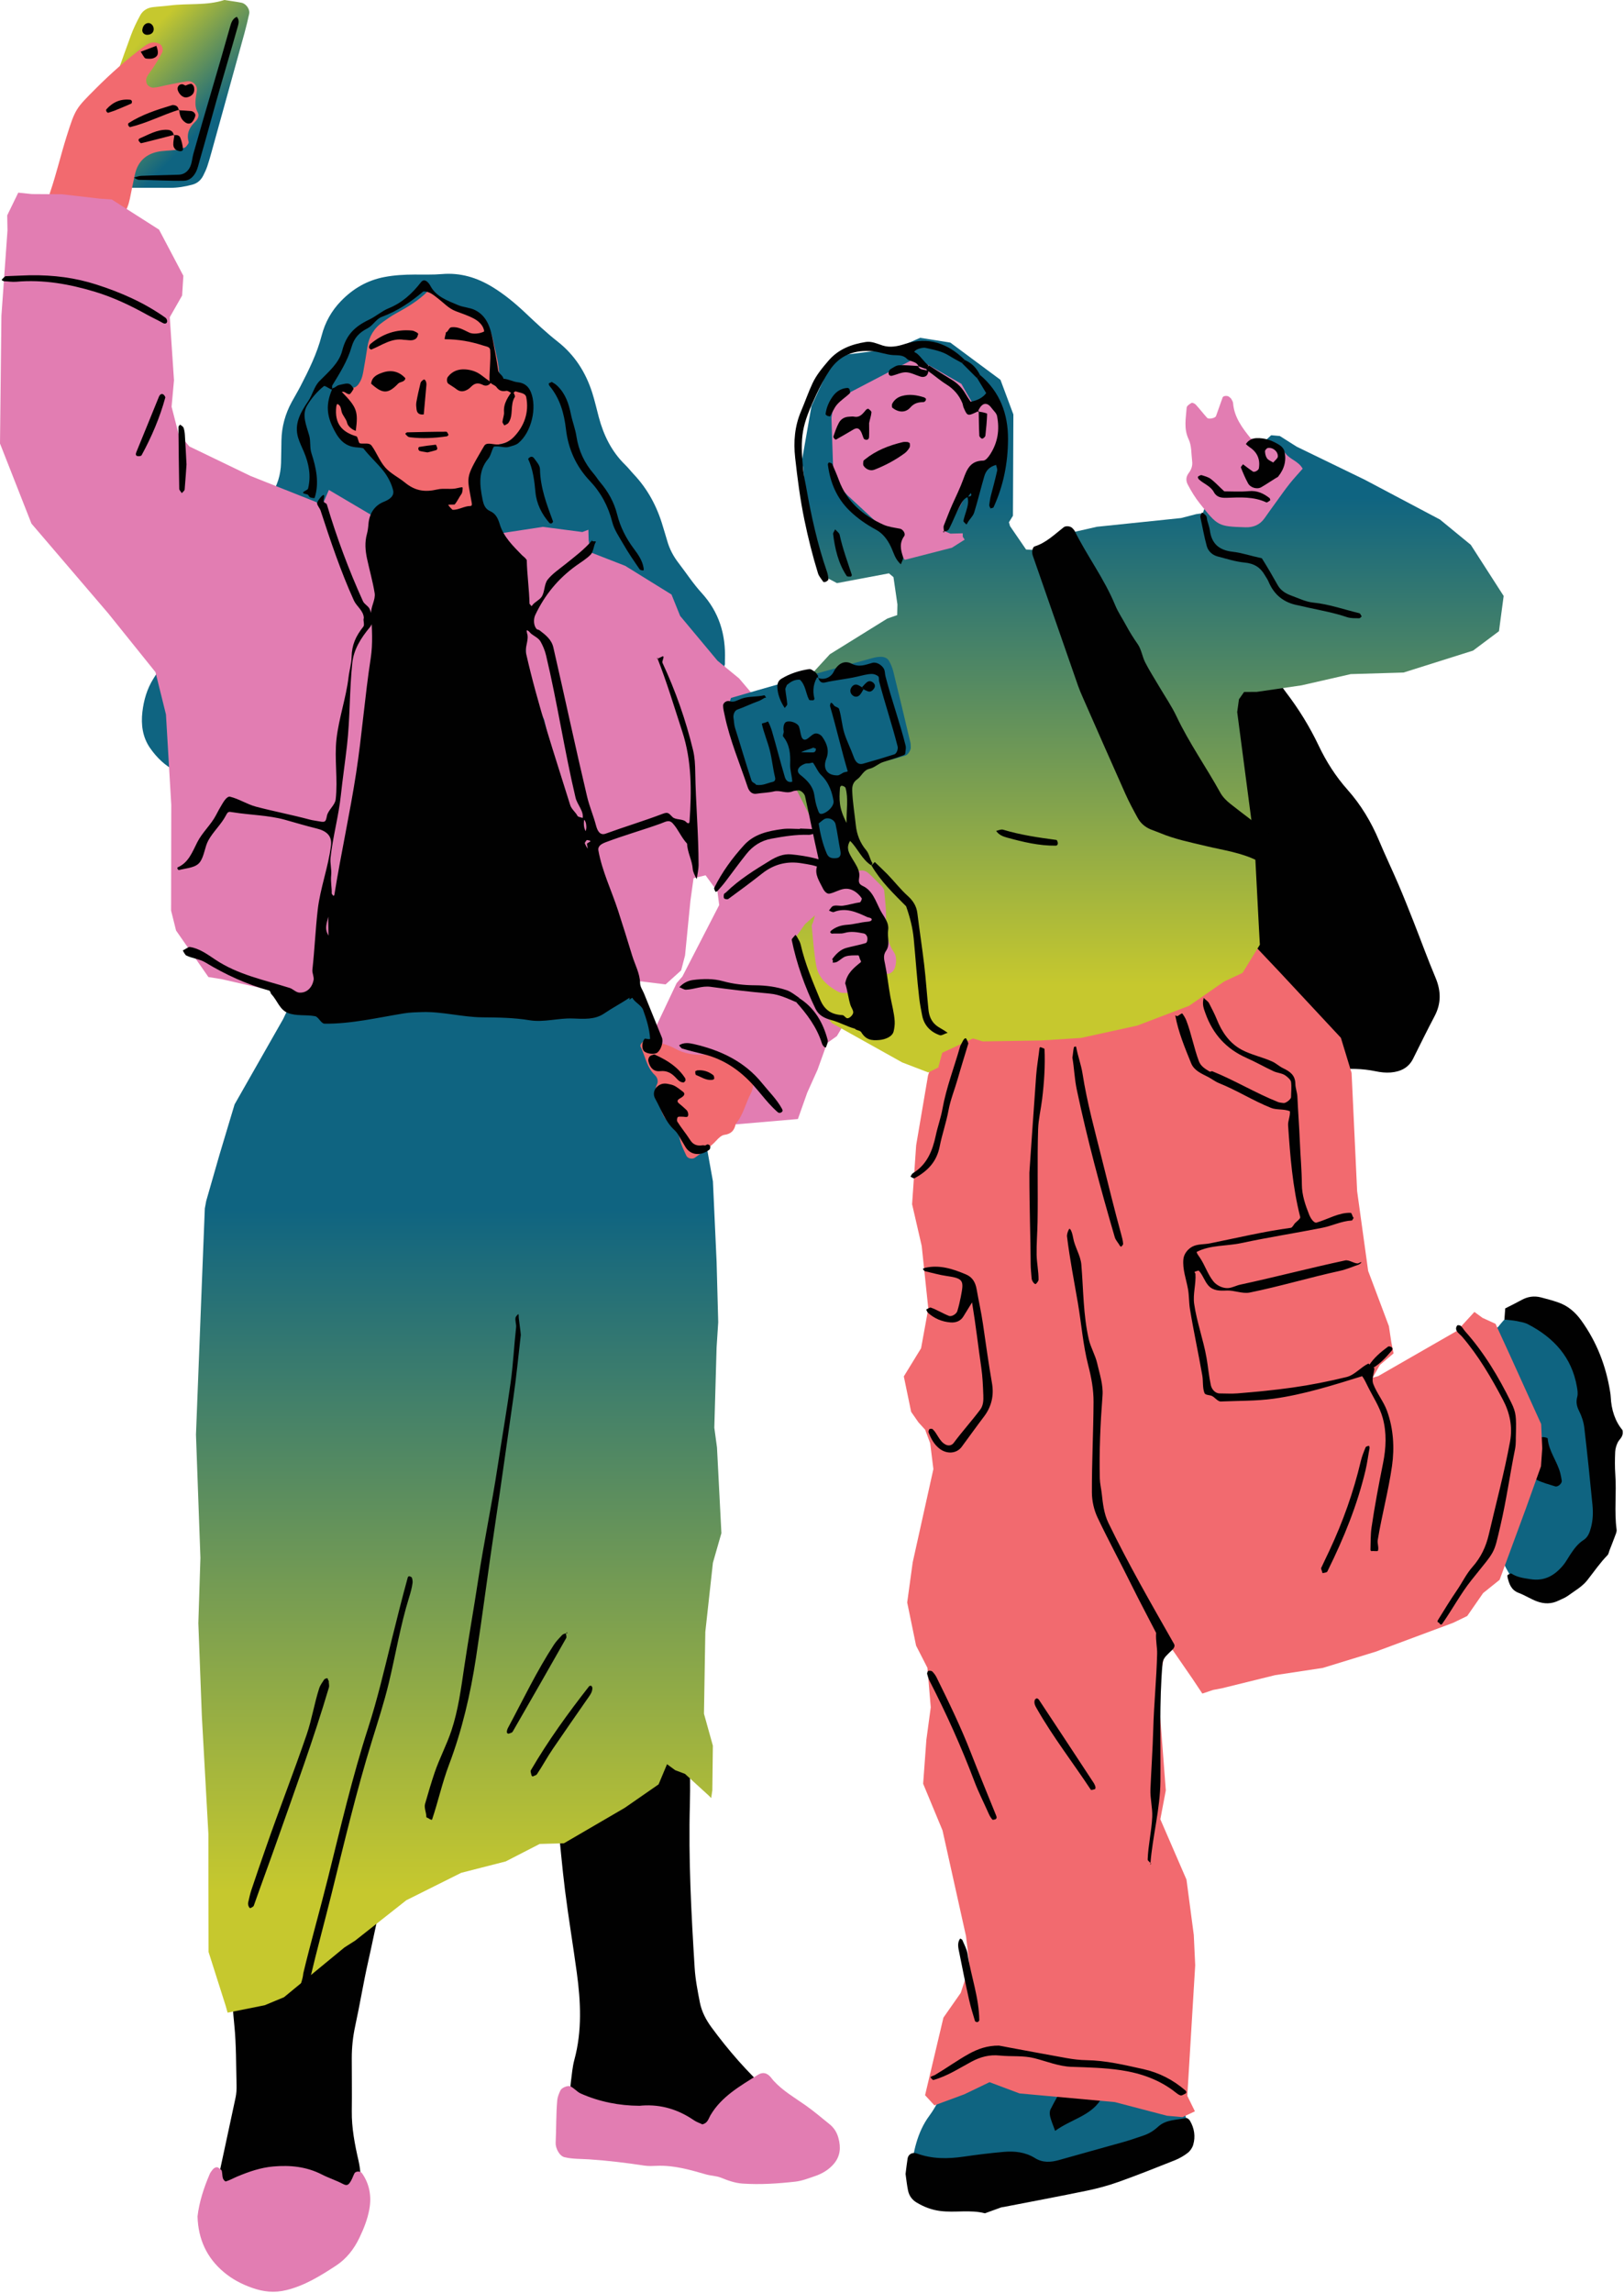 <?xml version="1.0" encoding="UTF-8"?>
<!DOCTYPE svg PUBLIC '-//W3C//DTD SVG 1.0//EN'
          'http://www.w3.org/TR/2001/REC-SVG-20010904/DTD/svg10.dtd'>
<svg height="500.3" preserveAspectRatio="xMidYMid meet" version="1.0" viewBox="0.0 0.0 354.4 500.3" width="354.4" xmlns="http://www.w3.org/2000/svg" xmlns:xlink="http://www.w3.org/1999/xlink" zoomAndPan="magnify"
><g
  ><g id="change1_1"
    ><path d="M251.737,160.866c-0.382-6.207-0.779-12.414-1.136-18.622c-0.094-1.629,0.861-2.874,2.396-3.192 c1.967-0.407,3.933-0.944,5.924-1.081c3.85-0.266,7.588-1.057,11.327-1.911c1.34-0.306,2.572,0.295,3.182,1.52 c0.406,0.814,0.75,1.66,1.087,2.505c1.564,3.922,3.554,7.606,6.124,10.963c2.785,3.639,5.172,7.51,7.143,11.657 c1.65,3.472,3.706,6.697,6.284,9.595c2.934,3.298,5.179,7.05,6.891,11.133c1.341,3.197,2.845,6.325,4.212,9.511 c1.15,2.682,2.226,5.397,3.297,8.112c1.606,4.074,3.094,8.196,4.795,12.229c1.219,2.891,1.281,5.615-0.197,8.414 c-1.619,3.067-3.145,6.184-4.693,9.289c-1.009,2.023-2.795,2.825-4.883,2.998c-1.076,0.089-2.202-0.039-3.266-0.261 c-2.903-0.605-5.847-0.653-8.744-0.332c-4.779,0.529-9.492,0.092-14.226-0.389c-2.178-0.221-4.374-0.264-6.561-0.396 c-3.284-0.198-6.569-0.384-9.851-0.615c-1.167-0.082-2.531-1.253-2.721-2.398c-0.833-5.031-1.939-10.017-2.307-15.125 c-0.461-6.383-1.061-12.756-1.57-19.135c-0.669-8.385-1.541-16.754-1.823-25.169c-0.104-3.105-0.407-6.203-0.619-9.305 C251.782,160.863,251.76,160.865,251.737,160.866z" fill="#010101"
    /></g
    ><g fill="#0f6481" id="change2_1"
    ><path d="M207.449,451.01c1.051-0.477,2.161-1.124,3.356-1.5c10.965-3.452,21.983-6.725,33.213-9.223 c1.954-0.435,3.935-0.78,5.922-1.022c1.694-0.206,2.901,0.553,3.475,2.06c0.519,1.362,1.008,2.745,1.362,4.157 c1.375,5.487,2.72,10.983,4.006,16.492c0.288,1.233,0.417,2.532,0.403,3.799c-0.03,2.588-1.226,4.56-3.592,5.677 c-1.147,0.542-2.376,0.926-3.591,1.307c-9.242,2.896-18.597,5.275-28.243,6.426c-3.074,0.367-6.11,1.065-9.162,1.614 c-1.257,0.226-2.509,0.486-3.771,0.684c-3.198,0.501-6.173-0.277-8.993-1.715c-2.286-1.167-3.498-3.338-3.131-5.868 c0.631-4.343,1.398-8.66,4.124-12.325c0.759-1.021,1.396-2.142,2.012-3.26c0.616-1.117,1.238-2.251,1.668-3.445 C206.928,453.691,207.113,452.43,207.449,451.01z"
      /><path d="M351.069,329.223c-0.265,2.428-0.511,5.522-0.972,8.583c-0.278,1.846-1.428,3.34-2.676,4.696 c-1.994,2.169-4.331,3.92-6.894,5.347c-3.63,2.021-7.278,1.263-9.642-2.121c-2.204-3.155-3.914-6.58-4.807-10.365 c-0.544-2.308-1.095-4.614-1.664-6.915c-1.84-7.435-3.538-14.909-5.584-22.287c-1.664-6.001,0.041-10.742,4.497-14.76 c0.27-0.244,0.552-0.478,0.846-0.692c0.877-0.639,2.148-0.41,2.902-1.38c0.669-0.861,1.417-1.665,2.182-2.444 c0.66-0.672,1.51-1.076,2.452-1.052c1.084,0.028,2.213,0.036,3.237,0.34c2.475,0.735,4.42,2.5,6.667,3.694 c0.281,0.149,0.419,0.571,0.617,0.872c0.499,0.76,0.921,1.584,1.504,2.274c2.452,2.901,3.555,6.389,4.086,10.012 c1.112,7.583,2.017,15.197,2.992,22.8C350.927,326.729,350.952,327.645,351.069,329.223z"
    /></g
    ><g fill="#010101" id="change1_69"
    ><path d="M197.616,474.302c0.161-1.239,0.273-2.323,0.45-3.397c0.15-0.905,1.065-1.421,2.007-1.076 c3.356,1.231,6.772,1.198,10.25,0.69c2.885-0.422,5.783-0.777,8.687-1.033c2.391-0.211,4.737,0.031,6.86,1.355 c1.675,1.044,3.447,0.934,5.278,0.411c4.722-1.347,9.462-2.63,14.186-3.969c1.402-0.398,2.777-0.892,4.161-1.352 c1.225-0.407,2.277-1.053,3.245-1.947c1.697-1.568,4.009-1.432,6.093-1.892c0.235-0.052,0.686,0.317,0.85,0.6 c0.958,1.643,1.237,3.432,0.705,5.253c-0.192,0.656-0.66,1.343-1.2,1.76c-0.854,0.659-1.829,1.217-2.832,1.617 c-4.064,1.621-8.134,3.236-12.253,4.708c-2.221,0.793-4.522,1.42-6.833,1.899c-6.066,1.257-12.157,2.392-18.238,3.575 c-0.179,0.035-0.37,0.03-0.539,0.09c-1.186,0.422-2.368,0.857-3.552,1.287c-3.235-0.843-6.553-0.079-9.809-0.508 c-1.833-0.242-3.526-0.89-5.108-1.841c-0.996-0.598-1.628-1.486-1.86-2.592C197.903,476.699,197.78,475.429,197.616,474.302z"
      /><path d="M328.301,287.888c0.094-1.273,0.147-1.989,0.18-2.428c1.324-0.679,2.457-1.223,3.554-1.833 c1.346-0.747,2.754-0.951,4.23-0.574c1.236,0.315,2.469,0.657,3.678,1.063c2.149,0.722,3.785,2.109,5.11,3.944 c3.381,4.684,5.409,9.904,6.317,15.583c0.058,0.36,0.116,0.723,0.132,1.087c0.12,2.805,0.951,5.361,2.571,7.288 c0.315,1.415-0.663,1.907-1.042,2.689c-0.308,0.636-0.527,1.372-0.556,2.073c-0.07,1.639-0.09,3.291,0.028,4.926 c0.29,4.002-0.256,8.021,0.283,12.019c0.065,0.479-0.21,1.02-0.387,1.511c-0.372,1.026-0.784,2.037-1.179,3.054 c-0.131,0.337-0.177,0.757-0.41,0.995c-1.661,1.701-2.985,3.662-4.451,5.513c-1.099,1.388-2.783,2.326-4.255,3.398 c-0.581,0.423-1.295,0.663-1.945,0.992c-1.567,0.792-3.201,0.776-4.783,0.18c-1.36-0.512-2.604-1.33-3.964-1.842 c-1.616-0.608-2.076-1.926-2.419-3.378c-0.041-0.172-0.071-0.471,0.011-0.523c0.257-0.161,0.688-0.41,0.844-0.308 c1.265,0.828,2.664,0.984,4.125,1.216c3.112,0.494,5.307-0.824,7.161-3.049c0.579-0.695,1.006-1.518,1.51-2.277 c0.81-1.219,1.653-2.402,2.924-3.214c0.988-0.631,1.34-1.662,1.628-2.747c0.429-1.617,0.484-3.258,0.323-4.894 c-0.554-5.631-1.122-11.262-1.787-16.881c-0.147-1.24-0.564-2.507-1.131-3.622c-0.533-1.049-0.708-1.968-0.402-3.107 c0.179-0.665,0.047-1.447-0.073-2.154c-1.106-6.474-5.059-10.756-10.696-13.679c-0.784-0.406-1.727-0.529-2.611-0.713 C330.118,288.056,329.398,288.019,328.301,287.888z"
      /><path d="M230.254,464.897c-0.507-1.422-0.874-2.247-1.08-3.11c-0.119-0.497-0.145-1.142,0.076-1.573 c0.822-1.611,1.685-3.212,2.683-4.718c0.869-1.311,2.393-1.716,3.865-1.22c0.859,0.29,1.704,0.628,2.537,0.986 c1.328,0.571,1.9,1.602,1.736,3.045C237.789,461.676,233.761,462.376,230.254,464.897z"
      /><path d="M332.812,320.551c0.731-1.941,1.454-3.962,2.261-5.949c0.285-0.703,0.933-1.099,1.727-1.061 c0.333,0.016,0.937,0.162,0.946,0.286c0.22,2.802,2.087,4.996,2.763,7.619c0.135,0.522,0.215,1.059,0.306,1.591 c0.103,0.598-0.852,1.442-1.434,1.249c-1.367-0.454-2.803-0.784-4.062-1.448C334.407,322.355,333.734,321.418,332.812,320.551z"
    /></g
    ><g
    ><linearGradient gradientUnits="userSpaceOnUse" id="a" x1="24.335" x2="48.948" xlink:actuate="onLoad" xlink:show="other" xlink:type="simple" y1="9.404" y2="34.016"
      ><stop offset=".119" stop-color="#c6c82e"
        /><stop offset=".782" stop-color="#0f6481"
      /></linearGradient
      ><path d="M28.328,40.962c-3.103,0-6.206,0.013-9.308-0.006c-1.248-0.008-1.907-1.012-1.465-2.27 c1.813-5.159,3.652-10.309,5.483-15.463c1.831-5.154,3.631-10.319,5.512-15.455c0.56-1.529,1.278-3.014,2.06-4.445 c0.541-0.99,1.499-1.601,2.648-1.75c1.265-0.164,2.545-0.214,3.809-0.378C41.019,0.681,45.082,1.268,48.957,0 c1.243,0.194,2.493,0.355,3.728,0.592c1.043,0.2,1.908,1.465,1.688,2.455C54.057,4.47,53.717,5.89,53.33,7.295 c-2.374,8.613-4.763,17.221-7.152,25.829c-0.292,1.053-0.586,2.109-0.937,3.143c-0.233,0.686-0.542,1.352-0.869,2 c-0.512,1.015-1.261,1.719-2.424,2.028c-1.6,0.425-3.2,0.698-4.859,0.683c-2.92-0.025-5.841-0.007-8.762-0.007 C28.328,40.968,28.328,40.965,28.328,40.962z" fill="url(#a)"
    /></g
    ><g fill="#f26a6f" id="change3_2"
    ><path d="M85.044,116.367c0.068-1.275,0.04-2.564,0.224-3.822c0.386-2.652-0.66-4.421-2.831-5.953 c-1.919-1.354-3.527-3.156-5.234-4.801c-2.581-2.488-4.033-5.592-4.754-9.059c-0.371-1.785-0.664-3.586-1.009-5.376 c-0.224-1.167,0.009-2.165,0.987-2.918c0.744-0.573,1.248-1.259,1.388-2.24c0.207-1.443,0.456-2.887,0.806-4.301 c0.936-3.782,2.699-7.154,5.271-10.084c3.587-4.087,8.086-6.185,13.548-5.838c2.905,0.184,5.798,0.62,8.68,1.052 c2.064,0.309,3.697,1.507,5.114,2.977c2.181,2.263,3.83,4.896,4.92,7.825c0.824,2.214,1.562,4.49,2.019,6.802 c0.331,1.674,0.918,3.013,2.071,4.288c1.163,1.288,1.365,2.933,0.515,4.588c-0.912,1.774-1.608,3.694-2.742,5.308 c-0.975,1.387-1.103,2.431-0.342,3.957c0.922,1.846-0.888,4.183-2.965,4.077c-1.27-0.065-2.535-0.238-3.806-0.284 c-1.027-0.037-2.153,1.095-2.1,2.11c0.152,2.919,0.374,5.862,1.837,8.462c0.908,1.614,1.533,3.112,1.206,5.057 c-0.277,1.643,0.805,3.137,1.238,4.711c0.118,0.43-0.319,1.195-0.749,1.269c-4.49,0.779-8.963,1.674-13.544,1.798 c-1.452,0.039-2.898,0.291-4.349,0.422c-1.087,0.098-2.176,0.179-3.266,0.23c-0.768,0.036-1.378-0.417-1.683-1.111 c-0.518-1.178-0.947-2.369-0.857-3.69c0.123-1.82,0.227-3.641,0.338-5.462C84.998,116.364,85.021,116.366,85.044,116.367z"
      /><path d="M9.569,50.46c0.106-2.928,0.439-5.778,1.399-8.601c1.351-3.972,2.299-8.079,3.564-12.082 c1.923-6.09,1.982-6.067,6.464-10.55c3.233-3.234,6.646-6.258,10.314-8.993c0.744-0.555,1.531-1.066,2.486-0.97 c0.492,0.05,1.111,0.259,1.389,0.617c0.279,0.358,0.426,1.095,0.243,1.484c-0.536,1.144-1.247,2.21-1.925,3.284 c-0.484,0.766-1.126,1.45-1.499,2.262c-0.193,0.42-0.116,1.142,0.137,1.536c0.237,0.37,0.876,0.691,1.323,0.673 c0.893-0.036,1.775-0.325,2.664-0.497c1.603-0.311,3.198-0.686,4.814-0.894c1.155-0.149,2.163,0.912,2.021,2.033 c-0.206,1.621-0.697,3.202,0.216,4.814c0.367,0.648-0.016,1.44-0.571,1.97c-1.276,1.219-1.957,2.604-1.437,4.405 c0.041,0.143-0.051,0.368-0.152,0.5c-0.213,0.281-0.427,0.652-0.724,0.761c-0.672,0.247-1.386,0.418-2.097,0.511 c-1.261,0.165-2.558,0.132-3.795,0.392c-2.535,0.531-4.228,2.074-4.882,4.622c-0.317,1.236-0.518,2.501-0.798,3.747 c-0.281,1.245-0.435,2.551-0.926,3.712c-1.42,3.358-2.755,6.737-3.786,10.24c-0.378,1.285-1.345,2.204-2.663,2.543 c-3.078,0.793-6.158,0.825-9.128-0.449c-1.615-0.693-2.666-1.891-2.65-3.785C9.577,52.651,9.569,51.556,9.569,50.46z"
    /></g
    ><g id="change3_1"
    ><path d="M208.369 217.068L215.837 215.983 247.937 208.967 255.3 206.291 263.554 205.972 271.701 204.893 272.079 204.5 279.083 211.898 292.618 226.421 294.955 234.091 296.162 259.881 298.568 277.279 303.095 289.327 303.632 292.896 304.11 295.277 301.125 297.799 299.544 300.587 300.76 300.233 317.973 290.346 321.754 286.229 323.518 287.519 326.368 288.825 329.601 295.87 336.323 310.699 336.559 315.993 336.28 319.914 332.957 329.196 327.254 344.677 323.657 347.565 320.185 352.57 317.125 354.051 300.198 360.357 288.67 363.896 278.263 365.471 266.659 368.335 264.754 368.695 262.381 369.492 260.19 366.203 255.83 359.879 255.014 359.963 254.349 359.891 252.69 368.111 254.41 390.62 253.216 396.915 258.923 410.084 260.516 422.152 260.825 428.763 259.102 457.25 260.761 460.634 258.044 461.903 254.652 461.598 243.286 458.62 222.483 456.73 215.945 454.275 210.433 456.923 203.91 459.333 201.875 457.119 205.881 440.191 209.659 434.791 211.593 428.924 210.805 422.393 205.681 399.345 201.455 389.163 202.158 379.582 203.115 372.496 202.388 363.873 199.915 359.033 197.974 349.62 199.174 340.872 203.69 320.514 202.992 314.879 201.899 311.94 200.426 310.312 198.836 308.026 197.237 300.296 201.003 294.154 202.58 285.509 201.142 271.839 199.043 262.727 199.93 249.869 202.521 234.639z" fill="#f26a6f"
    /></g
    ><g fill="#010101" id="change1_62"
    ><path d="M121.266,393.482c0.441-0.162,0.93-0.342,1.563-0.575c0.19-0.597,0.455-1.274,0.621-1.974 c0.807-3.402,2.156-6.577,3.907-9.594c0.366-0.63,0.673-1.295,0.976-1.959c0.328-0.718-0.34-2.017-1.173-2.166 c-0.704-0.126-1.439-0.064-2.153-0.147c-0.327-0.038-0.636-0.224-0.953-0.343c0.194-0.21,0.356-0.553,0.587-0.608 c2.122-0.506,4.255-0.962,6.386-1.432c1.762-2.22,2.739-4.795,4.126-7.126c0.22-0.369,0.497-0.486,0.842-0.227 c0.113,0.085,0.205,0.364,0.15,0.481c-0.763,1.645-1.563,3.272-2.331,4.914c-0.297,0.634,0.358,1.529,1.063,1.494 c2.915-0.145,5.83-0.307,8.746-0.43c1.499-0.063,2.898,0.327,4.16,1.148c1.452,0.944,2.383,2.251,2.593,3.99 c0.109,0.904,0.136,1.821,0.142,2.733c0.028,4.019,0.141,8.04,0.03,12.056c-0.328,11.885,0.306,23.741,1.04,35.591 c0.157,2.54,0.653,5.069,1.142,7.575c0.388,1.987,1.322,3.777,2.526,5.417c3.686,5.021,7.768,9.703,12.363,13.898 c1.455,1.328,3.313,2.233,5.043,3.234c1.583,0.915,3.206,1.76,4.51,3.067c0.511,0.512,1.017,1.064,1.379,1.683 c0.58,0.99,0.714,2.135,0.218,3.162c-1.081,2.24-2.707,3.936-5.339,4.184c-2.36,0.223-4.733,0.381-7.102,0.404 c-1.821,0.017-3.642-0.281-5.466-0.333c-4.457-0.128-8.628-1.185-12.568-3.335c-2.914-1.589-6.081-2.35-9.455-2.373 c-3.124-0.021-6.156-0.754-9.035-1.985c-0.996-0.426-1.985-0.948-2.839-1.605c-1.021-0.785-1.728-1.855-2.057-3.154 c-0.409-1.615-0.554-3.242-0.331-4.889c0.22-1.629,0.336-3.293,0.764-4.869c1.712-6.315,1.393-12.672,0.527-19.039 c-0.812-5.969-1.808-11.915-2.561-17.891c-0.662-5.252-1.095-10.534-1.639-15.801 C121.558,395.599,121.402,394.547,121.266,393.482z"
      /><path d="M45.713,484.68c0.256-1.368,0.521-2.981,0.863-4.578c1.604-7.488,3.241-14.969,4.831-22.46 c0.187-0.883,0.24-1.814,0.216-2.719c-0.118-4.379-0.049-8.78-0.492-13.128c-0.556-5.465-0.747-10.927-0.739-16.405 c0.005-3.651,0.117-7.303,0.176-10.954c0.024-1.468,0.17-2.906,0.693-4.301c0.275-0.734,0.709-1.257,1.416-1.549 c0.672-0.278,1.351-0.545,2.04-0.776c9.326-3.131,18.653-6.261,27.986-9.373c0.86-0.287,1.755-0.478,2.643-0.67 c1.025-0.221,1.832,0.517,1.66,1.537c-0.211,1.257-0.371,2.54-0.748,3.75c-2.557,8.201-4.046,16.653-5.934,25.01 c-1.045,4.624-1.797,9.314-2.806,13.946c-0.51,2.34-0.752,4.68-0.751,7.06c0.002,3.834,0.055,7.67,0.005,11.503 c-0.048,3.689,0.653,7.294,1.466,10.831c1.028,4.471,0.138,8.715-0.828,12.973c-0.532,2.343-1.902,4.33-3.596,6.053 c-3.134,3.187-6.834,5.328-11.146,6.633c-3.867,1.17-7.218,0.287-10.391-1.776c-2.671-1.737-4.422-4.343-5.826-7.133 C45.978,487.217,45.984,486.039,45.713,484.68z"
    /></g
    ><g
    ><linearGradient gradientUnits="userSpaceOnUse" id="b" x1="100.098" x2="100.098" xlink:actuate="onLoad" xlink:show="other" xlink:type="simple" y1="439.111" y2="214.874"
      ><stop offset=".119" stop-color="#c6c82e"
        /><stop offset=".782" stop-color="#0f6481"
      /></linearGradient
      ><path d="M49.249 437.62L45.513 425.863 45.477 411.04 45.476 400.117 44.045 374.331 43.285 354.136 43.737 339.881 42.767 312.999 44.045 280.113 44.697 263.652 45.004 262.005 47.878 251.998 51.193 240.951 61.783 222.343 62.963 219.883 66.219 217.762 89.234 216.799 118.805 215.087 126.98 215.935 129.764 216.735 136.176 214.874 139.244 215.779 140.255 218.467 147.34 236.879 153.984 248.881 155.579 257.743 156.382 275.311 156.735 288.473 156.379 294.001 155.882 311.487 156.466 315.794 157.429 334.492 155.576 340.958 153.921 356.03 153.624 373.883 155.566 380.865 155.449 390.599 155.199 392.285 154.736 391.81 149.485 387.015 147.343 386.207 145.564 384.899 143.724 389.299 136.329 394.426 123.068 402.156 117.772 402.3 110.364 406.112 100.653 408.596 88.669 414.581 77.515 423.384 75.169 424.881 61.977 435.74 57.757 437.491 49.667 439.111z" fill="url(#b)"
      /><g id="change2_2"
      ><path d="M158.108,145.061c0,1.097,0.024,2.195-0.005,3.292c-0.077,3.01-1.093,5.711-2.694,8.234 c-2.837,4.473-6.798,7.024-12.152,7.358c-4.381,0.273-8.752,0.709-13.134,0.948c-3.862,0.211-7.607,0.956-11.313,2.005 c-2.461,0.697-4.954,1.277-7.417,1.967c-1.985,0.556-3.957,0.51-5.976,0.214c-5.253-0.77-10.431-1.913-15.577-3.176 c-5.714-1.403-11.52-2.041-17.362-2.426c-4.225-0.278-8.419,0.284-12.545,1.072c-3.943,0.753-7.813,1.888-11.717,2.843 c-0.765,0.187-1.203,0.647-1.584,1.337c-0.216,0.391-0.833,0.758-1.292,0.788c-5.413,0.352-9.562-1.97-12.59-6.315 c-1.632-2.341-2.005-5.089-1.677-7.886c0.3-2.561,1.007-5.022,2.393-7.235c0.971-1.549,1.966-3.084,2.979-4.605 c1.132-1.7,1.956-3.482,2.026-5.583c0.113-3.392,1.464-6.385,3.201-9.221c2.211-3.611,4.918-6.822,8.041-9.677 c2.71-2.477,5.174-5.171,7.359-8.119c0.653-0.881,1.29-1.775,1.923-2.672c1.522-2.156,2.26-4.572,2.333-7.196 c0.046-1.646,0.055-3.292,0.088-4.938c0.058-2.984,0.836-5.777,2.258-8.392c0.611-1.124,1.278-2.219,1.866-3.355 c1.851-3.573,3.631-7.173,4.649-11.1c0.747-2.885,2.146-5.409,4.242-7.565c2.628-2.703,5.699-4.497,9.438-5.214 c2.177-0.418,4.349-0.532,6.547-0.543c2.007-0.011,4.024,0.066,6.019-0.105c4.001-0.343,7.604,0.745,10.967,2.786 c2.668,1.619,5.05,3.608,7.321,5.752c2.258,2.131,4.526,4.272,6.963,6.188c3.743,2.942,6.141,6.722,7.559,11.182 c0.553,1.741,0.952,3.53,1.423,5.296c1.055,3.957,2.796,7.529,5.776,10.424c0.654,0.636,1.213,1.369,1.841,2.034 c3.079,3.259,5.12,7.095,6.366,11.378c0.306,1.053,0.653,2.094,0.948,3.149c0.5,1.787,1.349,3.385,2.48,4.85 c1.676,2.171,3.178,4.499,5.022,6.515c3.821,4.178,5.303,9.078,5.096,14.614c-0.014,0.365-0.002,0.732-0.002,1.098 C158.165,145.061,158.137,145.061,158.108,145.061z M75.557,95.957c0.914,0.245,1.953,0.563,3.01,0.793 c0.732,0.159,1.42,0.365,1.899,0.964c1.48,1.852,3.115,3.611,4.351,5.616c0.836,1.356,1.058,3.081,1.633,4.611 c0.787,2.097,0.941,4.254,0.863,6.464c-0.084,2.369-0.123,4.741-0.132,7.112c-0.003,0.908,0.098,1.821,0.214,2.723 c0.178,1.391,1.192,2.425,2.466,2.529c4.461,0.365,8.686-0.716,12.832-2.186c1.06-0.376,1.829-1.217,2.352-2.202 c1.428-2.687,1.911-5.524,0.836-8.43c-1.027-2.776-1.332-5.656-1.538-8.56c-0.05-0.706,0.02-1.504,0.307-2.136 c0.97-2.136,1.701-4.425,3.331-6.08c1.388-0.332,2.625-0.641,3.869-0.922c0.958-0.216,1.629-0.793,2.07-1.632 c0.594-1.129,1.254-2.241,1.689-3.432c0.814-2.23,0.239-4.308-1.095-6.175c-0.291-0.407-0.848-0.734-1.342-0.858 c-0.687-0.172-1.43-0.144-2.15-0.155c-1.522-0.023-2.059-0.362-2.065-1.791c-0.01-2.777-0.824-5.394-1.361-8.07 c-0.672-3.349-2.639-5.523-5.814-6.669c-1.029-0.371-2.07-0.718-3.078-1.14c-0.839-0.35-1.639-0.794-2.456-1.195 c-0.936-0.459-1.53-1.526-2.946-1.545c-1.952,1.986-4.452,3.469-7.02,4.862c-0.957,0.519-1.839,1.182-2.738,1.805 c-1.899,1.318-2.998,3.14-3.364,5.416c-0.29,1.801-0.565,3.605-0.897,5.398c-0.132,0.712-0.295,1.456-0.636,2.082 c-0.422,0.774-0.944,1.58-2.057,1.458c-0.363-0.04-0.727-0.116-1.088-0.108c-1.601,0.039-2.813,1.092-2.891,2.622 c-0.045,0.898-0.048,1.853,0.206,2.7C73.444,91.914,74.176,93.978,75.557,95.957z" fill="#0f6481"
      /></g
    ></g
    ><g id="change4_4"
    ><path d="M70.275 110.397L71.767 106.89 81.913 112.879 83.023 116.081 83.021 118.843 92.398 119.403 103.38 119.311 106.519 118.715 108.338 119.171 108.099 116.536 118.464 114.949 127.096 116.073 128.396 115.576 128.461 117.915 128.767 119.952 127.967 120.654 128.725 120.445 136.432 123.449 146.543 129.711 148.425 134.377 156.577 144.149 161.291 148.012 180.847 171.028 195.284 190.194 194.372 206.295 189.382 214.711 182.625 226.052 180.5 227.565 178.408 233.389 176.164 238.38 174.123 244.144 154.296 245.843 152.373 243.478 144.793 232.587 142.36 225.803 143.079 224.159 147.662 214.483 148.913 213.05 156.948 197.451 156.568 194.543 153.979 190.968 151.351 191.6 150.668 196.524 149.493 208.46 148.643 211.716 145.25 214.771 138.257 213.911 137.057 210.847 134.691 207.743 122.795 174.119 118.764 157.032 115.137 149.539 114.042 127.709 113.482 124.92 113.121 123.774 107.897 121.587 106.243 120.635 88.172 120.505 85.002 119.072 82.994 121.983 84.35 127.298 84.65 140.597 78.591 165.707 76.481 187.007 73.465 205.962 72.944 214.248 70.691 216.166 67.416 218.064 56.795 215.545 48.253 213.602 45.482 213.167 38.421 203.016 37.337 198.672 37.376 175.615 36.215 155.865 33.927 146.639 23.607 133.804 6.865 114.235 0 96.764 0.306 68.909 1.633 50.285 1.573 46.989 3.983 42.033 6.941 42.341 13.518 42.382 21.72 43.336 24.376 43.51 34.709 50.102 40.015 60.169 39.745 64.473 37.046 69.207 37.969 82.965 37.446 88.742 38.957 94.626 41.331 97.405 54.67 103.843 68.923 109.509z" fill="#e27db2"
    /></g
    ><g id="change4_3"
    ><path d="M218.97,96.298c0.697,5.007,0.151,8.931-1.35,12.769c-0.542,1.387-1.342,2.585-2.088,3.837 c-0.58,0.972-0.721,1.99-0.573,3.148c0.42,3.282,1.17,6.465,2.298,9.577c1.19,3.282,1.962,6.631,1.816,10.189 c-0.046,1.12-0.492,1.819-1.251,2.192c-1.823,0.897-3.379,2.045-4.844,3.469c-1.591,1.546-3.773,2.19-5.905,2.705 c-0.896,0.216-1.869-0.082-2.517-0.787c-0.606-0.659-1.213-1.408-1.522-2.229c-0.512-1.36-0.803-2.805-1.155-4.222 c-0.749-3.014-1.532-6.022-2.193-9.056c-0.35-1.604-1.393-2.517-2.698-3.245c-1.112-0.62-2.24-1.219-3.402-1.735 c-0.474-0.21-1.081-0.315-1.584-0.224c-1.369,0.247-2.464-0.22-3.604-0.916c-2.728-1.666-4.623-4.119-6.493-6.605 c-0.321-0.426-0.577-0.946-0.71-1.462c-0.816-3.185-1.697-6.359-2.347-9.578c-0.843-4.177-0.629-8.375,0.29-12.531 c1.023-4.622,3.444-8.468,6.886-11.614c3.56-3.254,7.909-4.469,12.68-4.096c2.185,0.171,4.366,0.455,6.53,0.807 c3.402,0.554,6.18,2.178,8.112,5.099c1.412,2.134,2.829,4.265,4.2,6.425c0.997,1.572,1.597,3.26,1.443,5.186 C218.888,94.669,218.97,95.95,218.97,96.298z" fill="#e27db2"
    /></g
    ><g
    ><linearGradient gradientUnits="userSpaceOnUse" id="c" x1="249.718" x2="249.718" xlink:actuate="onLoad" xlink:show="other" xlink:type="simple" y1="233.974" y2="73.693"
      ><stop offset=".119" stop-color="#c6c82e"
        /><stop offset=".782" stop-color="#0f6481"
      /></linearGradient
      ><path d="M220.412,114.776l3.506,5.117 l2.761,0.137l7.292-3.874l5.404-1.227l18.366-1.903l3.272-0.847l1.474-0.224l1.329-3.747l8.788-8.879l4.802-4.368l1.885,0.167 l3.699,2.337l14.838,7.202l16.41,8.683l6.727,5.519l7.174,11.158l-1.022,7.685l-5.655,4.234l-15.176,4.786l-11.525,0.342 l-10.721,2.449l-9.782,1.429l-2.764,0.018l-1.121,1.599l-0.382,2.783l3.788,28.843l0.944,18.086l0.213,3.83l-3.777,6.145 l-3.994,1.866l-7.674,5.319l-11.309,4.314l-12.305,2.699l-8.706,0.55l-12.707,0.205l-2.136-0.646l-6.712,3.128l-0.86,3.205 l-2.187,1.079l-5.685-2.182l-15.32-8.557l-3.184-4.069l-3.443-8.044l-1.354-6.553l2.112-2.975l3.77-3.298l3.254-0.868l2.078-7.761 l-3.771-3.218l-9.685-19.019l-0.047-10.622l0.021-3.422l9.783-10.65l12.538-7.786l2.158-0.755l0.05-2.328l-0.865-5.951 l-0.986-0.83l-11.342,2.135l-2.468-1.303l-4.066-14.259l-0.868-9.897l-0.382-0.496l2.219-12.665l4.815-10.447l3.211-0.849 l7.137-0.891l3.986-0.69l4.569-2.028l6.587,1.05l10.94,8.122l2.817,7.557l-0.095,22.097l-0.876,1.424L220.412,114.776z M197.458,122.138l10.275-2.636l2.784-1.768l-0.417-0.637l0.001-0.742l-2.698,0.069l-1.166-0.489l3.365-5.656l3.51-6.904 l4.568-4.658l1.15-1.856l-0.432-8.156l-5.194-1.023l-0.607,0.883l-1.605-2.705l-1.188-2.114l-7.17-4.104l-3.388-1.219 l-17.22,8.989l-0.584,3.74l0.459,13.664l3.094,3.291l6.623,6.129l4.168,5.8L197.458,122.138z" fill="url(#c)"
    /></g
    ><g id="change2_3"
    ><path d="M182.296,170.059c-0.642,1.435-0.099,2.869,0.201,4.261c0.73,3.387,1.601,6.743,2.396,10.116 c0.293,1.241,0.543,2.493,0.797,3.744c0.139,0.684-0.364,1.237-0.846,0.899c-0.959-0.672-1.934-0.86-3.063-0.635 c-0.5,0.099-1.035,0.017-1.634,0.017c-1.193-3.136-1.592-6.415-2.402-9.586c-0.496-1.942-0.965-3.89-1.467-5.83 c-0.176-0.681-0.906-1.202-1.617-1.182c-0.909,0.026-1.863,0.259-2.716,0.055c-1.873-0.446-3.593-0.061-5.369,0.447 c-2.014,0.577-2.395,0.281-3.018-1.914c-1.344-4.735-2.679-9.474-4.022-14.21c-0.352-1.242-0.635-2.483-0.011-3.969 c3.695-1.067,7.533-2.198,11.384-3.282c6.495-1.827,12.996-3.633,19.502-5.421c0.691-0.19,1.439-0.322,2.142-0.262 c0.482,0.041,1.116,0.344,1.359,0.733c0.473,0.758,0.827,1.63,1.042,2.502c1.269,5.135,2.488,10.282,3.71,15.429 c0.083,0.349,0.057,0.725,0.082,1.088c0.039,0.563-0.588,1.607-1.109,1.759c-1.398,0.409-2.787,0.873-4.21,1.16 c-1.967,0.397-3.975,0.624-5.404,2.271C186.122,168.849,184.221,169.45,182.296,170.059z" fill="#0f6481"
    /></g
    ><g fill="#e27db2" id="change4_5"
    ><path d="M272.935,95.639c0.445,0.102,0.962,0.288,1.491,0.33c2.449,0.196,4.574,0.915,6.146,3.005 c0.955,1.27,2.799,1.643,3.705,3.285c-0.958,1.095-1.944,2.143-2.836,3.266c-1.017,1.28-1.954,2.624-2.915,3.948 c-0.855,1.177-1.709,2.355-2.539,3.55c-1.029,1.48-2.457,2.073-4.222,2.017c-5.937-0.188-6.008-0.261-9.927-5.181 c-1.032-1.295-1.87-2.677-2.631-4.125c-0.463-0.88-0.411-1.728,0.204-2.535c0.572-0.75,0.87-1.604,0.751-2.546 c-0.204-1.621-0.099-3.405-0.769-4.814c-1.108-2.329-0.598-4.596-0.433-6.898c0.027-0.381,0.634-0.808,1.066-1.032 c0.2-0.103,0.718,0.148,0.934,0.383c0.851,0.928,1.618,1.933,2.463,2.867c0.343,0.379,1.777,0.067,1.945-0.39 c0.494-1.35,0.96-2.71,1.443-4.064c0.139-0.39,1.132-0.438,1.435-0.102c0.121,0.134,0.319,0.212,0.405,0.361 c0.18,0.313,0.414,0.647,0.441,0.987C269.33,91.001,271.053,93.301,272.935,95.639z"
      /><path d="M185.3,193.187c0.236-0.623,0.41-1.137,0.624-1.634c0.675-1.568,2.266-2.112,3.458-1.158 c0.562,0.45,1.058,0.986,1.575,1.492c0.518,0.507,1.031,1.019,1.532,1.542c0.122,0.127,0.188,0.307,0.454,0.756 c0.105,1.133,0.264,2.572,0.364,4.015c0.062,0.901,0.006,1.81,0.055,2.712c0.129,2.36,0.232,4.705,1.675,6.776 c0.634,0.91,0.599,2.059,0.339,3.167c-0.288,1.228-1.315,1.897-2.395,1.494c-1.013-0.378-2.014-0.794-3.041-1.13 c-0.516-0.169-1.701,0.37-1.902,0.823c-0.438,0.991-0.944,1.965-1.254,2.996c-0.221,0.736-0.423,1.47-1.241,1.539 c-0.882,0.074-1.935,0.173-2.652-0.218c-2.278-1.243-4.271-2.953-4.758-5.641c-0.516-2.845-0.699-5.752-0.985-8.636 c-0.032-0.32,0.235-0.663,0.329-1.004c0.385-1.398,0.775-2.795,1.129-4.201c0.347-1.375,1.298-2.202,2.548-2.621 C182.515,193.802,183.938,193.531,185.3,193.187z"
    /></g
    ><g id="change1_18"
    ><path d="M277.582,182.301c-0.084,1.065-0.206,2.139-0.24,3.216c-0.026,0.831,0.06,1.665,0.104,2.671 c-1.052-0.086-2.087,0.106-2.821-0.278c-3.618-1.893-7.602-2.399-11.483-3.33c-3.359-0.806-6.764-1.485-9.974-2.833 c-0.669-0.281-1.362-0.505-2.033-0.781c-1.222-0.504-2.207-1.333-2.839-2.475c-0.97-1.752-1.917-3.526-2.734-5.353 c-3.125-6.987-6.196-13.998-9.28-21.004c-0.368-0.835-0.73-1.676-1.03-2.536c-3.303-9.468-6.595-18.939-9.884-28.412 c-0.257-0.741-0.058-1.824,0.419-1.974c2.518-0.793,4.34-2.618,6.343-4.18c0.516-0.402,1.617-0.225,1.978,0.29 c0.104,0.148,0.278,0.254,0.355,0.411c2.754,5.552,6.532,10.543,8.901,16.313c0.619,1.508,1.566,2.879,2.34,4.326 c0.773,1.446,1.634,2.821,2.579,4.171c0.802,1.146,0.98,2.708,1.631,3.986c0.908,1.782,1.999,3.47,3.013,5.197 c1.29,2.198,2.751,4.315,3.838,6.609c2.743,5.788,6.446,11.012,9.53,16.597c0.513,0.928,1.329,1.759,2.171,2.422 C271.456,177.713,274.519,179.98,277.582,182.301z" fill="#010101"
    /></g
    ><g id="change3_3"
    ><path d="M157.636,230.11c2.525,1.696,4.633,3.113,6.885,4.626c-0.18,1.235-0.046,2.648-0.607,3.685 c-1.207,2.231-1.683,4.822-3.373,6.8c-0.26,1.366-0.948,2.176-2.452,2.372c-0.63,0.082-1.273,0.701-1.747,1.224 c-1.364,1.508-3.08,2.554-4.683,3.748c-0.574,0.428-1.608,0.193-1.889-0.443c-0.512-1.159-1.149-2.306-1.398-3.526 c-0.311-1.527-0.958-2.652-2.221-3.586c-1.378-1.019-1.874-2.636-2.3-4.242c-0.364-1.373-1.276-2.638-0.476-4.195 c0.333-0.649,0.107-1.475-0.459-2.008c-1.817-1.712-2.101-4.179-3.148-6.267c-0.224-0.447,0.833-1.494,1.38-1.374 c2.125,0.467,4.308,0.797,6.229,1.88c1.991,1.123,4.109,1.389,6.331,1.314C154.981,230.075,156.256,230.11,157.636,230.11z" fill="#f26a6f"
    /></g
    ><g
    ><g id="change1_21"
      ><path d="M72.513,84.996c-0.344,0.088-1.568-0.954-1.825-0.754c-1.457,1.139-2.775,2.696-3.699,4.288 c-1.176,2.025-0.111,4.338,0.498,6.52c0.342,1.225,0.085,2.628,0.482,3.841c1.056,3.221,1.727,6.517,0.697,9.733 c-0.037,0.115-0.777-0.027-0.898-0.074c-0.281-0.109-0.366-0.394-0.575-0.612c-0.094-0.098-1.089-0.243-1.063-0.421 c0.053-0.36,1.014-0.579,1.101-0.932c0.686-2.765,0.185-5.415-0.919-8.021c-0.426-1.005-0.928-2.01-1.246-3.055 c-0.916-3.009,0.49-5.493,2.216-8.027c0.921-1.352,1.275-3.162,2.422-4.33c1.964-1.999,4.291-3.924,4.978-6.65 c0.875-3.471,2.765-5.283,5.876-6.766c1.48-0.706,2.745-1.86,4.264-2.48c2.914-1.19,5.075-3.146,7.055-5.687 c0.683-0.877,1.539-0.165,2.106,0.897c1.209,2.266,3.763,3.159,5.975,4.1c1.173,0.499,2.577,0.521,3.713,1.089 c2.612,1.306,3.382,3.872,3.919,6.73c0.404,2.151,0.821,4.277,1.13,6.447c0.1,0.701,0.984,0.993,1.158,1.795 c1.214,0.101,2.045,0.657,3.101,0.768c1.419,0.149,2.332,0.855,2.854,2.105c1.429,3.416,0.15,8.842-2.742,11.196 c-0.55,0.447-1.386,0.596-2.062,0.812c-0.862,0.275-2.14-0.279-3.249-0.067c-0.44,0.64-0.659,1.972-1.234,2.651 c-2.25,2.658-1.866,5.774-1.23,8.918c0.226,1.119,0.56,2.031,1.667,2.519c1.231,0.542,1.709,1.624,2.09,2.883 c0.823,2.72,2.927,4.75,4.85,6.724c0.25,0.256,0.678,0.498,1.031,1.046c0.053,3.035,0.534,6.322,0.603,9.601 c0.003,0.157-0.163-0.152-0.044-0.071c0.374,0.253,0.391,0.737,0.629,0.381c0.505-0.757,1.578-1.146,2.073-1.909 c0.696-1.072,0.519-2.749,1.314-3.741c1.023-1.276,2.432-2.215,3.695-3.23c2.134-1.714,4.389-3.379,6.139-5.506 c0.083-0.101-0.242,0.293-0.114,0.346c0.412,0.169,0.952-0.111,0.735,0.26c-0.456,0.778-0.463,2.045-1.078,2.683 c-0.882,0.914-2.1,1.642-3.134,2.385c-4.009,2.88-6.914,6.466-8.96,10.789c-0.425,0.899-0.387,2.308,0.284,3.059 c0.121,0.135,0.478,0.157,0.623,0.268c1.375,1.044,2.643,2.045,3.034,3.742c2.5,10.848,4.805,21.74,7.372,32.572 c0.505,2.13,1.387,4.16,1.94,6.278c0.344,1.314,0.931,2.22,2.121,1.787c4.109-1.498,8.315-2.758,12.401-4.315 c1.207-0.46,1.322-0.159,2.173,0.694c0.642,0.644,2.141,0.378,2.838,0.956c0.203,0.168,0.366,0.436,0.699,0.388 c0.12-0.018,0.172-0.25,0.181-0.384c0.46-6.606,0.504-13.199-1.575-19.562c-1.758-5.382-3.378-10.837-5.459-16.096 c-0.069-0.175-0.038,0.098,0.165-0.132c0.043-0.049-0.354,0.176-0.204,0.273c0.148,0.096,1.254-0.645,1.348-0.496 c0.194,0.306-0.337,1.07-0.184,1.398c2.852,6.14,5.088,12.483,6.678,19.068c0.383,1.587,0.45,3.206,0.475,4.83 c0.107,6.761,0.724,13.518,0.727,20.28c0,0.704-0.218,1.87-0.408,3.02c-0.462-0.816-0.828-1.703-0.856-2.134 c-0.129-1.998-1.182-3.676-1.24-5.595c-1.342-1.462-1.888-3.06-3.111-4.409c-0.846-0.933-1.592-0.356-2.673,0.032 c-3.946,1.417-7.985,2.551-11.907,4.034c-0.917,0.347-1.85,0.808-1.665,1.84c0.806,4.497,2.841,8.666,4.262,13.011 c1.078,3.297,2.099,6.625,3.117,9.941c0.584,1.904,1.676,3.873,1.717,5.95c0.017,0.855,0.511,1.438,0.854,2.275 c1.317,3.209,2.603,6.432,3.913,9.644c0.339,0.833-0.119,2.51-0.959,3.234c-0.556,0.479-2.215,0.341-2.901-0.235 c-0.554-0.465-0.6-1.971,0.093-2.758c0.116-0.132,0.948,0.231,1.182,0.017c-0.114-2.169-0.795-4.298-1.524-6.322 c-0.367-1.017-1.813-1.634-2.329-2.593c-0.076-0.141-0.508,0.381-0.67,0.306c-0.151-0.069,0.221-0.292,0.018-0.342 c-1.798,1.187-3.705,2.192-5.511,3.419c-2.037,1.384-4.411,1.197-6.879,1.096c-3.102-0.127-6.302,0.895-9.392,0.384 c-3.403-0.563-6.807-0.607-10.271-0.635c-4.384-0.035-8.789-1.283-13.173-1.152c-1.277,0.038-2.67,0.073-3.928,0.276 c-5.812,0.941-11.543,2.323-17.39,2.26c-0.73-0.008-1.333-1.49-2.044-1.629c-1.966-0.385-4.124,0.02-5.957-0.717 c-1.79-0.719-2.262-2.644-3.533-4.029c-0.253-0.156-0.227-0.757-0.563-0.851c-4.941-1.388-9.522-3.479-13.931-6.151 c-1.233-0.747-2.84-0.864-4.146-1.501c-0.2-0.098-0.637-0.827-0.747-1.11c0.333-0.106,1.199-0.785,1.513-0.744 c2.035,0.268,3.924,1.653,5.573,2.754c4.983,3.325,10.69,4.435,16.239,6.18c0.68,0.214,1.37,0.979,2.099,1.02 c1.61,0.092,2.747-1.027,3.109-2.704c0.154-0.714-0.339-1.551-0.258-2.274c0.485-4.356,0.664-8.748,1.164-13.102 c0.542-4.717,2.312-9.287,2.892-13.999c0.262-2.123-0.948-3.202-3.185-3.742c-2.301-0.555-4.556-1.251-6.837-1.883 c-3.69-1.024-7.585-1.024-11.372-1.637c-0.977-0.158-1.077-0.194-1.556,0.723c-1.014,1.941-2.761,3.495-3.813,5.414 c-0.788,1.438-0.868,3.37-1.816,4.706c-0.861,1.213-2.718,1.315-4.204,1.664c-0.291,0.068-0.456,0.168-0.619-0.03 c-0.138-0.169-0.172-0.42-0.02-0.485c2.337-1,3.168-3.344,4.268-5.501c1.078-2.114,2.995-3.798,4.084-5.907 c0.418-0.809,0.842-1.582,1.314-2.361c0.322-0.53,1.06-1.786,1.738-1.622c1.946,0.471,3.719,1.661,5.655,2.173 c3.875,1.024,7.824,1.772,11.696,2.81c0.703,0.189,1.412,0.257,2.125,0.396c1.359,0.266,1.407,0.028,1.662-1.217 c0.256-1.253,1.76-2.303,1.909-3.57c0.509-4.353-0.314-8.86,0.179-13.215c0.514-4.536,2.099-8.949,2.631-13.483 c0.17-1.451,0.632-2.924,0.661-4.378c0.053-2.651,0.908-4.535,2.57-6.628c0.33-0.415-0.119-1.45,0.099-1.86 c-0.044-1.618-1.577-2.538-2.171-3.85c-2.866-6.326-5.098-12.967-7.25-19.569c-0.169-0.519-0.624-0.991-0.764-1.519 c-0.129-0.487,1.174-2.032,1.427-1.915c0.313,0.145-0.192,1.232,0.021,1.503c0.218,0.279,0.58,0.255,0.682,0.599 c2.141,7.188,4.778,14.265,7.876,21.085c0.302,0.664,1.212,1.053,1.471,1.733c0.477,1.252,0.966,2.803,0.058,3.894 c-1.98,2.379-3.55,4.865-3.861,7.811c-0.632,5.992-0.475,12.068-1.163,18.054c-0.417,3.629-0.952,7.244-1.342,10.875 c-0.488,4.54-1.746,8.995-2.242,13.534c-0.138,1.268,0.266,2.597,0.136,3.866c-0.147,1.435,0.166,2.844,0.112,4 c0.367,0.631,0.53,0.625,0.615,0.092c1.406-8.833,3.367-17.582,4.723-26.422c1.274-8.304,1.897-16.707,3.176-25.01 c0.5-3.246,0.28-6.439,0.079-9.751c-0.088-1.453,1.01-3.021,0.781-4.453c-0.405-2.523-1.123-5.004-1.658-7.503 c-0.391-1.825-0.527-3.587-0.032-5.392c0.193-0.704,0.28-1.432,0.335-2.154c0.173-2.271,1.291-4.071,3.392-4.896 c1.144-0.45,2.307-1.217,1.991-2.503c-0.354-1.444-1.163-3.007-2.085-4.176c-1.355-1.718-3.048-3.209-4.419-4.982 c-0.503-0.148-1.222-0.158-1.751-0.223c-2.665-0.326-3.88-2.193-4.957-4.447c-1.408-2.947-1.355-5.38,0.005-8.429 c0.709-0.148,0.807-0.577,1.517-0.719c0.765-0.153,1.78-0.54,2.38-0.082c0.13,0.099,0.673,0.741,0.682,0.902 c0.007,0.131-0.674,1.118-0.792,1.158c-0.641,0.221-1.063-0.671-1.769-0.462c3.303,3.416,3.605,4.225,3.044,8.502 c-0.754-0.221-1.739-0.981-1.895-1.745c-0.18-0.887-1.043-1.638-1.218-2.526c-0.159-0.804-0.251-1.342-0.941-1.599 c-0.108,0.151-0.189,0.424-0.206,0.582c-0.408,3.679,1.189,5.542,4.399,6.483c0.347,0.102,0.427,1.502,0.788,1.553 c0.966,0.135,2.006-0.25,2.561,0.53c1.057,1.484,1.709,3.283,2.895,4.661c1.182,1.375,2.917,2.178,4.315,3.325 c2.225,1.825,4.299,2.169,7.144,1.514c1.407-0.324,2.99,0.092,4.382-0.301c0.142-0.04,1.04-0.241,1.068-0.138 c0.085,0.304-0.05,1.185-0.197,1.383c-0.535,0.725-0.916,1.625-1.496,2.319c-0.09,0.107-1.448-0.022-1.412,0.133 c0.034,0.148,0.856,1.05,0.951,1.054c1.261,0.057,2.561-0.825,3.824-0.827c0.498-0.001,0.381-0.46,0.289-0.984 c-0.959-5.463-1.402-4.993,2.208-11.185c0.183-0.314,0.372-0.617,0.553-0.933c0.486-0.853,1.714-0.365,2.734-0.326 c1.303,0.05,2.728-0.592,3.712-1.605c2.325-2.392,3.388-5.427,2.74-8.711c-0.183-0.925-1.342-0.931-2.235-1.252 c-0.244-0.088-0.298,0.162-0.617,0.283c-0.062,0.011,0.088,0.102,0.025,0.104c-0.505,0.098-1.05-0.609-1.555-0.514 c-0.899,0.169-1.54-0.02-2.118-0.83c-0.295-0.413-0.948-0.536-1.282-0.922c-0.052-0.056-0.216,0.062-0.217-0.014 c-0.123-2.368,0.306-4.75,0.132-7.115c-0.055-0.742-0.706-0.748-1.508-1.008c-2.784-0.905-5.428-1.367-8.37-1.375 c-0.201-0.001,0.205-1.153,0.2-1.391c-0.006-0.299-0.126,0.006,0.124-0.144c0.45-0.271,0.576-1.017,1.097-1.077 c1.468-0.169,2.53,0.527,3.915,1.172c0.785,0.366,2.288,0.245,3.227-0.254c-0.098-1.261-1.215-2.253-2.156-2.765 c-1.274-0.693-2.694-1.154-4.055-1.669c-1.552-0.588-2.61-1.814-3.929-2.815c-0.676-0.513-1.843-1.604-3.148-1.481 c-2.672,2.27-5.607,4.276-9.062,5.545c-1.191,0.438-1.944,1.899-3.079,2.481c-1.863,0.954-2.932,2.078-3.516,4.108 c-0.868,3.013-2.602,5.75-4.21,8.387C72.426,84.252,72.518,84.814,72.513,84.996z M128.629,182.378 c0.034,0.332-1.087,1.303-1.002,1.622c0.064,0.243,0.467,0.905,0.593,1.132c0.066-0.129-0.146-0.905-0.132-1.039 c0.016-0.158,0.847-0.474,0.757-0.59c-0.2-0.259-1.16-0.183-1.392-0.416c-0.036-0.868,0.552-1.861,0.503-2.727 c-0.041-0.729-0.129-1.38-0.812-1.733c0.335-1.661-1.168-3.015-1.547-4.611c-2.433-10.277-3.982-20.763-6.434-31.036 c-0.252-1.056-0.677-2.094-1.206-3.018c-0.422-0.738-1.302-1.128-2.01-1.665c-0.189-0.144-0.685-0.849-0.986-0.758 c-0.121,0.037,0.153,0.936,0.172,1.086c0.158,1.259-0.606,2.707-0.327,3.941c2.534,11.209,6.224,22.14,9.632,33.097 c0.27,0.867,1.19,1.549,1.599,2.36c0.138,0.274,1.171,0.36,1.455,0.561C127.29,180.152,127.392,181.182,128.629,182.378z M71.631,200.006c-0.541,2.104-0.697,2.766,0.047,4.132C71.678,202.752,71.631,202.133,71.631,200.006z" fill="#010101"
      /></g
      ><g id="change4_1"
      ><path d="M153.254,463.476c1.186-0.252,1.323-1.191,1.779-1.969c2.385-4.075,6.453-6.389,10.352-8.828 c0.782-0.489,1.576-0.571,2.38,0.086c0.424,0.346,0.709,0.82,1.076,1.221c1.996,2.179,4.582,3.672,6.974,5.352 c1.791,1.258,3.447,2.689,5.156,4.056c1.014,0.811,1.637,1.764,1.992,3.053c0.583,2.12,0.405,3.988-0.998,5.646 c-1.098,1.298-2.571,2.159-4.139,2.686c-1.381,0.465-2.815,1.035-4.252,1.196c-3.811,0.427-7.672,0.684-11.516,0.424 c-1.639-0.111-3.172-0.652-4.727-1.286c-1.009-0.411-2.183-0.407-3.235-0.709c-3.516-1.01-7.041-2.037-10.751-1.883 c-0.91,0.038-1.83,0.089-2.728-0.048c-3.981-0.605-7.975-1.087-11.986-1.357c-1.805-0.121-3.678-0.046-5.449-0.473 c-1.119-0.27-1.981-1.999-1.925-3.15c0.152-3.098,0.073-6.212,0.349-9.301c0.062-0.694,0.384-1.445,0.684-2.107 c0.268-0.592,1.589-1.144,2.139-0.915c0.84,0.351,1.464,1.203,2.295,1.573c4.048,1.804,8.388,2.661,12.839,2.681 c0.183,0.001,0.368-0.038,0.549-0.05c4.17-0.288,7.908,0.865,11.337,3.219C152.042,462.999,152.74,463.202,153.254,463.476z" fill="#e27db2"
      /></g
      ><g id="change4_2"
      ><path d="M43.107,483.561c0.357-3.111,1.369-6.247,2.676-9.285c0.139-0.322,0.374-0.595,0.59-0.887 c0.344-0.465,0.97-0.707,1.27-0.452c0.253,0.214,0.69,0.403,0.763,0.716c0.123,0.525,0.081,1.082,0.238,1.591 c0.076,0.247,0.45,0.745,0.649,0.684c0.859-0.26,1.66-0.724,2.493-1.072c2.533-1.057,5.103-1.948,7.858-2.189 c3.695-0.323,7.248,0.033,10.616,1.76c1.459,0.748,3.044,1.252,4.497,2.01c0.941,0.491,1.274,0.395,1.922-0.795 c0.262-0.481,0.423-1.017,0.685-1.496c0.266-0.485,1.29-0.487,1.609-0.038c1.677,2.36,2.142,5.094,1.622,7.918 c-0.398,2.16-1.196,4.191-2.155,6.185c-1.216,2.529-2.839,4.614-5.205,6.155c-3.377,2.199-6.77,4.309-10.76,5.28 c-2.581,0.628-4.943,0.395-7.468-0.499c-2.288-0.811-4.314-1.877-6.145-3.411C45.119,492.598,43.251,488.545,43.107,483.561z" fill="#e27db2"
      /></g
      ><g id="change1_33"
      ><path d="M113.657,291.222c-0.529,4.556-0.954,9.081-1.609,13.592c-1.337,9.203-2.582,18.418-3.976,27.613 c-1.476,9.736-2.708,19.509-4.197,29.242c-1.216,7.95-3.028,15.789-5.884,23.333c-1.48,3.91-2.37,8.022-3.703,11.989 c-0.046,0.138-0.598-0.141-0.613-0.159c-0.206-0.233-0.644-0.214-0.641-0.468c0.011-0.906-0.522-1.943-0.276-2.8 c0.654-2.276,1.324-4.57,2.084-6.815c1.052-3.107,2.625-6.039,3.661-9.151c1.502-4.51,2.109-9.207,2.807-13.906 c0.938-6.313,2.069-12.597,3.025-18.907c1.257-8.293,3.001-16.512,4.257-24.806c0.928-6.13,1.992-12.245,2.847-18.385 c0.554-3.974,0.737-8.006,1.188-11.996c0.08-0.704-0.29-1.516-0.1-2.203c0.039-0.143,0.445-0.639,0.607-0.69 c0.062-0.019,0.06,0.689,0.073,0.811C113.337,288.768,113.549,289.968,113.657,291.222z" fill="#010101"
      /></g
      ><g id="change1_22"
      ><path d="M66.19,430.51c1.507-6.343,3.575-13.539,5.385-20.795c2.738-10.975,5.297-21.992,8.775-32.765 c2.02-6.258,3.513-12.66,5.091-19.035c1.138-4.599,2.288-9.19,3.543-13.759c0.021-0.077,0.178-0.296,0.348-0.269 c0.138,0.022,0.519,0.207,0.558,0.329c0.107,0.335,0.187,0.791,0.144,1.125c-0.141,1.085-0.445,2.162-0.768,3.199 c-1.901,6.106-2.92,12.43-4.416,18.637c-1.025,4.253-2.385,8.436-3.677,12.616c-3.395,10.99-6.04,22.174-8.805,33.331 c-1.536,6.197-3.232,12.355-4.694,18.57c-0.124,0.529-0.283,1.04-0.542,1.504c-0.111,0.199-0.496,0.033-0.806,0.059 c-0.099,0.009-0.7-0.011-0.696-0.153C65.642,432.563,66.035,432.016,66.19,430.51z" fill="#010101"
      /></g
      ><g id="change1_8"
      ><path d="M71.754,366.732c-0.049,0.442,0.165,0.95,0.02,1.438c-3.313,11.194-7.336,22.151-11.209,33.157 c-1.695,4.815-3.476,9.6-5.172,14.414c-0.101,0.287-0.42,0.371-0.709,0.544c-0.252,0.15-0.659-0.647-0.521-1.228 c0.21-0.884,0.391-1.797,0.676-2.658c1.033-3.115,2.117-6.216,3.193-9.316c2.87-8.268,6.079-16.419,8.909-24.7 c1.119-3.275,1.651-6.746,2.716-10.041c0.216-0.668,0.704-1.316,1.089-1.922c0.085-0.134,0.519-0.283,0.679-0.279 C71.555,366.144,71.528,366.542,71.754,366.732z" fill="#010101"
      /></g
      ><g id="change1_16"
      ><path d="M120.402,83.326c0.415,0.236,0.857,0.502,1.22,0.852c1.779,1.713,2.498,3.876,2.973,6.222 c0.325,1.604,0.949,3.157,1.194,4.774c0.479,3.159,1.744,5.856,3.819,8.243c0.477,0.549,0.846,1.193,1.318,1.746 c1.794,2.104,3.09,4.399,3.769,7.124c0.664,2.666,1.915,5.135,3.569,7.352c0.975,1.308,1.899,2.585,2.188,4.259 c0.022,0.13,0.064,0.525-0.04,0.543c-0.306,0.053-0.724-0.092-0.828-0.242c-1.235-1.795-2.467-3.584-3.549-5.472 c-0.899-1.568-1.991-3.114-2.427-4.84c-0.874-3.459-2.484-6.442-4.91-8.993c-3.009-3.164-4.689-6.983-5.186-11.218 c-0.414-3.527-1.307-6.737-3.597-9.493c-0.076-0.092-0.21-0.413-0.149-0.521C119.85,83.519,120.172,83.515,120.402,83.326z" fill="#010101"
      /></g
      ><g id="change1_64"
      ><path d="M51.672,3.665c0.52,0.604,0.473,1.22,0.273,1.935c-1.523,5.427-3.15,10.825-4.679,16.251 c-1.233,4.376-2.417,8.765-3.68,13.132c-0.25,0.866-0.435,1.774-0.845,2.571c-0.52,1.01-1.392,1.854-2.574,1.878 c-3.274,0.065-6.551-0.164-9.827-0.194c-0.307-0.003-0.682-0.226-1.106-0.473c0.57-0.215,1.127-0.379,1.622-0.401 c2.728-0.122,5.46-0.144,8.189-0.249c1.197-0.046,2.101-0.814,2.537-1.926c0.33-0.843,0.379-1.78,0.624-2.653 c2.605-9.278,5.43-18.495,8.024-27.776C50.482,4.862,50.759,4.085,51.672,3.665z" fill="#010101"
      /></g
      ><g id="change1_56"
      ><path d="M153.909,249.897c0.178-0.04,0.355-0.241,0.524-0.217c0.446,0.063,0.619,0.358,0.56,0.738 c-0.025,0.161-0.081,0.324-0.196,0.412c-1.679,1.291-3.676,1.287-4.891-0.135c-0.353-0.413-0.577-0.93-0.874-1.386 c-0.595-0.913-1.038-2.004-1.812-2.714c-2.098-1.926-2.925-4.558-4.253-6.915c-0.488-0.867-0.28-1.864,0.319-2.476 c0.689-0.705,1.488-0.923,2.433-0.735c0.53,0.106,1.088,0.205,1.552,0.471c0.625,0.358,1.202,0.811,1.776,1.254 c0.536,0.413,0.346,0.905-0.653,1.445c-0.642,0.347-0.702,0.71-0.194,1.12c0.557,0.448,1.089,0.928,1.607,1.416 c0.43,0.406,0.524,1.34,0.161,1.482c-0.3,0.117-0.691-0.037-1.028-0.021c-0.342,0.016-0.791-0.082-1.02,0.084 c-0.168,0.122-0.249,0.76-0.112,0.981c0.86,1.382,1.924,2.635,2.792,4.012c0.678,1.074,1.567,1.346,2.748,1.152 C153.528,249.835,153.73,249.927,153.909,249.897z" fill="#010101"
      /></g
      ><g id="change1_58"
      ><path d="M6.502,60.055c5.311-0.077,9.954,0.564,14.485,2.011c5.38,1.718,10.499,3.966,15.131,7.261 c0.21,0.149,0.421,0.583,0.353,0.861c-0.111,0.458-0.54,0.507-0.956,0.268c-1.1-0.632-2.265-1.146-3.373-1.763 c-3.659-2.039-7.43-3.828-11.424-5.036C15.136,61.97,9.426,60.952,3.54,61.473c-0.884,0.078-1.777-0.086-2.668-0.115 c-0.141-0.005-0.531-0.251-0.52-0.269c0.181-0.282,0.466-0.521,0.709-0.749c0.116-0.109,0.371-0.087,0.548-0.097 C3.423,60.145,5.239,60.118,6.502,60.055z" fill="#010101"
      /></g
      ><g id="change1_29"
      ><path d="M179.233,189.487c-1.359-0.741-2.793-0.882-4.217-1.128c-3.22-0.554-6.109,0.172-8.695,2.213 c-2.411,1.904-4.882,3.733-7.365,5.544c-0.199,0.145-0.733,0.072-0.916-0.104c-0.151-0.144-0.123-0.614-0.056-0.919 c0.034-0.154,0.303-0.254,0.432-0.381c2.861-2.814,6.255-4.895,9.651-6.97c1.392-0.851,2.911-1.499,4.608-1.337 c3.435,0.33,6.802,1.02,9.896,2.603c0.177,0.09,0.117,0.663,0.12,0.972c0.001,0.106-0.237,0.272-0.341,0.246 C181.299,189.968,180.227,189.762,179.233,189.487z" fill="#010101"
      /></g
      ><g id="change1_5"
      ><path d="M148.184,228.069c1.003-0.685,2.175-0.527,3.219-0.286c5.824,1.342,11.071,3.786,14.918,8.558 c1.481,1.837,3.185,3.481,4.337,5.581c0.067,0.123,0.171,0.364,0.101,0.496c-0.188,0.359-0.708,0.517-1.033,0.235 c-0.684-0.594-1.337-1.248-1.944-1.924c-1.098-1.222-2.106-2.525-3.197-3.754c-2.98-3.358-6.518-5.843-10.921-6.945 c-1.591-0.398-3.183-0.788-4.756-1.25C148.638,228.701,148.409,228.314,148.184,228.069z" fill="#010101"
      /></g
      ><g id="change1_7"
      ><path d="M174.569,180.769c1.085,0.048,2.16,0.064,3.239,0.172c0.229,0.023,0.435,0.273,0.645,0.479 c-0.131,0.126-0.249,0.311-0.401,0.346c-0.522,0.12-1.06,0.391-1.587,0.374c-2.749-0.094-5.405,0.341-8.087,0.832 c-2.283,0.418-4.062,1.561-5.46,3.305c-1.587,1.98-3.07,4.043-4.607,6.065c-0.54,0.711-1.136,1.378-1.733,2.043 c-0.1,0.112-0.427,0.205-0.436,0.186c-0.147-0.297-0.373-0.668-0.273-0.871c1.698-3.442,3.943-6.502,6.508-9.32 c2.213-2.432,5.295-3.09,8.376-3.501c1.247-0.166,2.538-0.021,3.807-0.021C174.563,180.783,174.568,180.841,174.569,180.769z" fill="#010101"
      /></g
      ><g id="change1_70"
      ><path d="M173.64,218.604c-1.825-0.784-3.613-1.637-5.654-1.823c-4.32-0.394-8.631-0.889-12.93-1.486 c-1.863-0.259-3.566,0.567-5.363,0.636c-0.435,0.017-0.931-0.363-1.437-0.551c0.887-0.958,1.931-1.442,3.018-1.578 c2.165-0.27,4.389-0.319,6.493,0.264c2.31,0.64,4.636,0.887,6.985,0.898c2.383,0.011,4.698,0.318,6.925,1.074 c0.978,0.332,1.863,1.086,2.752,1.681C174.196,217.971,173.874,218.353,173.64,218.604z" fill="#010101"
      /></g
      ><g id="change1_19"
      ><path d="M123.489,356.332c0.016,0.356,0.213,0.799,0.064,1.062c-3.854,6.823-7.766,13.614-11.671,20.408 c-0.154,0.268-0.59,0.321-0.917,0.453c-0.063,0.025-0.343-0.136-0.352-0.276c-0.023-0.34,0.082-0.696,0.233-0.979 c3.278-6.107,6.254-12.386,10.055-18.198c0.496-0.758,1.149-1.409,1.762-2.074c0.196-0.212,0.54-0.301,0.876-0.384 C123.595,356.296,123.498,356.284,123.489,356.332z" fill="#010101"
      /></g
      ><g id="change1_48"
      ><path d="M116.239,387.596c-0.122-0.102-0.252-0.195-0.267-0.311c-0.043-0.341-0.28-0.792-0.128-1.053 c3.759-6.441,8.123-12.471,12.721-18.339c0.057-0.073,0.35-0.163,0.469-0.086c0.136,0.088,0.244,0.367,0.241,0.513 c-0.024,0.96-0.629,1.661-1.152,2.413c-2.499,3.59-4.991,7.186-7.461,10.796c-1.234,1.804-2.263,3.747-3.486,5.559 C116.999,387.352,116.534,387.412,116.239,387.596z" fill="#010101"
      /></g
      ><g id="change1_12"
      ><path d="M29.765,98.61c1.646-3.959,3.255-8.016,4.913-12.052c0.164-0.4,0.464-0.701,0.857-0.561 c0.232,0.083,0.587,0.56,0.534,0.752c-1.201,4.397-2.986,8.567-5.167,12.568c-0.106,0.195-0.596,0.257-0.883,0.195 C29.603,99.422,29.56,99.104,29.765,98.61z" fill="#010101"
      /></g
      ><g id="change1_61"
      ><path d="M115.25,100.118c0.507-0.639,0.98-0.579,1.305-0.128c0.519,0.72,1.268,1.528,1.282,2.33 c0.07,4.062,1.474,7.746,2.85,11.457c0.03,0.08-0.165,0.337-0.316,0.406c-0.134,0.062-0.388,0.007-0.465-0.081 c-1.696-1.942-2.824-4.204-3.058-6.73C116.613,104.832,116.305,102.36,115.25,100.118z" fill="#010101"
      /></g
      ><g id="change1_73"
      ><path d="M149.595,235.758c-0.138,0.15-0.285,0.407-0.408,0.407c-0.772,0.002-1.247-0.549-1.731-1.066 c-0.903-0.965-1.92-1.563-3.36-1.404c-1.531,0.169-2.302-0.844-2.608-2.204c-0.066-0.294,0.065-0.758,0.268-0.987 c0.208-0.236,0.618-0.345,0.95-0.437c0.152-0.042,0.355,0.106,0.515,0.179c2.512,1.148,4.771,2.619,6.296,4.988 C149.606,235.374,149.574,235.616,149.595,235.758z" fill="#010101"
      /></g
      ><g id="change1_59"
      ><path d="M39.12,23.923c-3.63,1.12-7.03,2.927-10.74,3.813c-0.1,0.024-0.339-0.257-0.396-0.409 c-0.056-0.148-0.012-0.416,0.086-0.479c2.93-1.866,6.191-2.914,9.478-3.903c0.169-0.051,0.378-0.023,0.55,0.017 c0.581,0.133,0.86,0.522,0.898,1.12C39.037,24.171,39.191,23.902,39.12,23.923z" fill="#010101"
      /></g
      ><g id="change1_53"
      ><path d="M40.704,101.336c-0.069,1.142-0.232,3.305-0.408,5.46c-0.022,0.265-0.413,0.548-0.622,0.798 c-0.182-0.3-0.554-0.645-0.56-0.948c-0.084-4.5-0.136-9.002-0.171-13.503c-0.001-0.149,0.25-0.354,0.352-0.503 c0.261,0.201,0.658,0.404,0.753,0.665c0.182,0.497,0.263,1.055,0.296,1.592C40.455,96.7,40.562,98.507,40.704,101.336z" fill="#010101"
      /></g
      ><g id="change1_68"
      ><path d="M174.375,217.747c3.401,2.141,5.253,5.385,6.246,9.153c0.121,0.46-0.179,1.037-0.342,1.529 c-0.1,0.303-0.71-0.132-0.918-0.798c-1.105-3.528-3.267-6.404-5.707-9.1C173.887,218.28,174.141,217.998,174.375,217.747z" fill="#010101"
      /></g
      ><g id="change1_34"
      ><path d="M25.078,24.107c0.247-0.086-0.604,0.229-1.472,0.497c-0.098,0.03-0.306-0.16-0.386-0.301 c-0.067-0.119-0.087-0.361-0.008-0.451c1.399-1.572,3.123-2.336,5.251-2.085c0.117,0.014,0.298,0.19,0.324,0.324 c0.032,0.166-0.031,0.458-0.128,0.502C27.838,22.973,26.996,23.308,25.078,24.107z" fill="#010101"
      /></g
      ><g id="change1_44"
      ><path d="M38.052,29.409c-2.414,0.616-4.82,1.264-7.244,1.836c-0.139,0.033-0.442-0.356-0.582-0.605 c-0.052-0.093,0.117-0.389,0.236-0.438c1.955-0.807,3.809-1.979,6.039-1.881c0.806,0.035,1.311,0.399,1.431,1.237 C37.973,29.653,38.129,29.392,38.052,29.409z" fill="#010101"
      /></g
      ><g id="change1_10"
      ><path d="M34.117,9.996c0.571,1.533,0.443,2.258-0.57,2.678c-0.451,0.187-1.027,0.166-1.536,0.113 c-0.473-0.049-0.45-0.121-1.299-1.501C31.863,10.852,32.979,10.425,34.117,9.996z" fill="#010101"
      /></g
      ><g id="change1_51"
      ><path d="M40.481,18.667c0.296-0.099,0.75-0.351,1.216-0.376c0.205-0.011,0.564,0.403,0.625,0.669 c0.327,1.422-0.566,2.097-1.536,2.285c-0.764,0.148-1.602-0.538-1.954-1.459c-0.283-0.742,0.183-1.449,0.955-1.409 C39.951,18.384,40.108,18.512,40.481,18.667z" fill="#010101"
      /></g
      ><g id="change1_65"
      ><path d="M39.031,24.059c0.881,0.055,1.765,0.074,2.642,0.165c0.569,0.059,1.075,0.616,0.948,1.075 c-0.135,0.484-0.378,0.984-0.714,1.346c-0.39,0.419-0.961,0.402-1.444,0.081c-0.98-0.651-1.294-1.651-1.334-2.767 C39.129,23.958,38.959,24.044,39.031,24.059z" fill="#010101"
      /></g
      ><g id="change1_60"
      ><path d="M152.149,233.522c1.322-0.123,2.488,0.252,3.506,1.048c0.17,0.133,0.208,0.512,0.21,0.775 c0.001,0.088-0.287,0.242-0.446,0.259c-1.325,0.144-2.39-0.624-3.538-1.079c-0.142-0.056-0.161-0.511-0.153-0.775 C151.73,233.661,152.005,233.6,152.149,233.522z" fill="#010101"
      /></g
      ><g id="change1_17"
      ><path d="M33.546,6.418c-0.037,0.741-0.642,1.205-1.507,1.178c-0.569-0.018-1.038-0.513-0.984-1.045 c0.087-0.864,0.553-1.431,1.231-1.519C32.953,4.946,33.584,5.63,33.546,6.418z" fill="#010101"
      /></g
      ><g id="change1_42"
      ><path d="M37.945,29.536c0.575-0.177,1.18-0.028,1.389,0.473c0.323,0.777,0.502,1.636,0.601,2.477 c0.048,0.408-0.371,0.567-0.805,0.484c-0.797-0.153-1.284-0.651-1.313-1.419c-0.026-0.699,0.165-1.405,0.253-2.109 C38.07,29.443,37.867,29.547,37.945,29.536z" fill="#010101"
      /></g
      ><g id="change1_72"
      ><path d="M123.595,356.408c0.016-0.099,0.033-0.199,0.049-0.298c0.278,0.162,0.238,0.238-0.118,0.228 C123.526,356.338,123.549,356.424,123.595,356.408z" fill="#010101"
      /></g
      ><g id="change1_40"
      ><path d="M107.2,83.372c-0.441,0.733-1.152,0.948-1.816,0.605c-0.947-0.489-1.72-0.429-2.462,0.286 c-0.26,0.25-0.519,0.507-0.825,0.692c-0.838,0.506-1.66,0.611-2.49-0.045c-0.555-0.439-1.185-0.78-1.762-1.191 c-0.37-0.264-0.4-1.114-0.104-1.501c0.97-1.27,2.333-1.736,3.855-1.622c1.274,0.095,2.475,0.497,3.515,1.311 c0.711,0.556,1.452,1.074,2.183,1.613C107.297,83.524,107.25,83.315,107.2,83.372z" fill="#010101"
      /></g
      ><g id="change1_57"
      ><path d="M88.157,74.144c-2.675-0.453-4.791,1.17-7.12,2.117c-0.086,0.035-0.374-0.178-0.462-0.323 c-0.07-0.115-0.018-0.337,0.02-0.483c0.044-0.169,0.148-0.331,0.274-0.435c2.636-2.194,5.625-3.244,9.057-2.896 c0.343,0.035,0.678,0.234,0.998,0.393c0.136,0.067,0.367,0.272,0.344,0.354c-0.091,0.327-0.195,0.724-0.426,0.937 C90.075,74.517,89.109,74.152,88.157,74.144z" fill="#010101"
      /></g
      ><g id="change1_54"
      ><path d="M80.993,83.71c0.153-1.532,1.386-2.043,2.537-2.435c1.847-0.629,3.576-0.257,4.934,1.25 c-0.148,0.891-1.152,0.721-1.569,1.16C84.664,86.034,83.452,85.933,80.993,83.71z" fill="#010101"
      /></g
      ><g id="change1_6"
      ><path d="M92.477,90.416c-0.917,0.119-1.456-0.223-1.569-1.059c-0.071-0.526-0.136-1.086-0.046-1.603 c0.248-1.413,0.57-2.815,0.912-4.209c0.067-0.272,0.384-0.54,0.649-0.706c0.318-0.2,0.691,0.463,0.628,1.172 C92.863,86.155,92.672,88.298,92.477,90.416z" fill="#010101"
      /></g
      ><g id="change1_43"
      ><path d="M89.512,95.405c-0.176-0.028-0.373-0.064-0.492-0.161c-0.215-0.176-0.433-0.375-0.582-0.614 c-0.012-0.019,0.288-0.304,0.429-0.307c2.843-0.06,5.686-0.136,8.529-0.136c0.169,0,0.36,0.419,0.484,0.67 c0.021,0.042-0.232,0.324-0.379,0.345C94.849,95.582,92.182,95.728,89.512,95.405z" fill="#010101"
      /></g
      ><g id="change1_52"
      ><path d="M111.859,85.109c0.075,0.163,0.164,0.333,0.215,0.503c0.102,0.341,0.401,0.794,0.27,1 c-1.097,1.736-0.214,3.958-1.384,5.642c-0.184,0.264-0.599,0.384-0.898,0.568c-0.16-0.268-0.434-0.562-0.409-0.812 c0.07-0.707,0.388-1.414,0.337-2.097c-0.15-1.974,0.947-3.398,1.982-4.875C111.983,85.03,111.864,85.05,111.859,85.109z" fill="#010101"
      /></g
      ><g id="change1_38"
      ><path d="M93.288,98.708c-0.681-0.136-1.212-0.181-1.72-0.325c-0.131-0.037-0.258-0.285-0.286-0.444 c-0.022-0.127,0.091-0.414,0.175-0.427c1.203-0.196,2.412-0.374,3.624-0.488c0.107-0.01,0.287,0.503,0.358,0.784 c0.029,0.113-0.124,0.361-0.25,0.4C94.523,98.416,93.843,98.565,93.288,98.708z" fill="#010101"
      /></g
    ></g
    ><g
    ><g id="change1_24"
      ><path d="M178.367,147.81c1.386,0.729,2.95-0.015,3.548-1.213c0.908-1.818,2.35-2.597,3.89-1.816 c1.7,0.862,2.991,0.271,4.575-0.165c0.924-0.254,2.072,0.485,2.513,1.308c0.256,0.478,0.205,1.08,0.337,1.594 c1.307,5.097,3.133,10.064,4.402,15.171c0.129,0.52-0.043,1.152-0.077,1.681c-0.02,0.316-0.435,0.416-0.687,0.511 c-1.357,0.508-2.719,0.936-4.105,1.364c-1.037,0.32-1.914,1.228-2.971,1.465c-1.407,0.317-1.743,1.64-2.77,2.349 c-0.901,0.622-1.081,1.549-1.049,2.416c0.094,2.538,0.523,5.066,0.794,7.588c0.215,2.006,0.916,3.838,2.257,5.431 c0.693,0.824,0.788,1.955,1.384,2.861c-0.222,0.206-0.037,0.246-0.26,0.452c-2.063-1.291-2.942-3.695-4.63-5.341 c-0.487,0.713-0.581,1.626-0.34,2.276c0.44,1.188,1.275,2.218,1.845,3.35c0.353,0.701,0.608,1.502,0.489,2.238 c-0.155,0.965-0.169,1.531,0.734,1.946c2.163,0.992,2.817,3.258,3.84,5.261c0.753,1.475,1.995,2.647,1.719,4.458 c-0.215,1.408,0.504,3.09-0.434,4.431c-0.684,0.978-0.445,1.87-0.223,2.928c0.487,2.322,0.711,4.697,1.143,7.029 c0.331,1.788,0.832,3.571,0.952,5.389c0.047,0.708-0.058,1.523-0.225,2.23c-0.277,1.179-1.803,1.779-3.121,1.899 c-1.738,0.159-2.947-0.054-3.944-1.692c-0.279-0.459-1.076-0.371-1.375-0.766c-1.82-0.504-3.401-1.435-5.157-1.894 c-1.503-0.393-2.77-1.037-3.459-2.465c-2.313-4.793-4.128-9.818-5.187-15.02c-0.055-0.272,0.622-0.787,0.769-1.101 c0.298,0.172,0.436,0.546,0.592,0.804c0.274,0.454,0.489,0.866,0.61,1.389c0.944,4.1,2.596,7.976,4.205,11.867 c0.962,2.327,2.45,3.325,4.901,3.45c0.361,0.018,0.663,0.628,1.023,0.679c0.53,0.075,1.386-0.816,1.323-1.36 c-0.063-0.54-0.462-1.03-0.618-1.541c-0.477-1.571-0.625-3.171-1.138-4.717c0.412-2.197,1.833-3.345,3.384-4.593 c0.187-0.15-0.063-0.44-0.178-0.716c-0.117-0.279-0.142-0.802-0.404-0.798c-0.893,0.015-1.854-0.031-2.696,0.232 c-0.67,0.209-1.217,0.831-1.857,1.175c-0.274,0.147-0.617,0.197-0.946,0.181c-0.123-0.006,0.039-0.254,0.024-0.391 c-0.017-0.157-0.222-0.29-0.117-0.433c0.787-1.071,1.754-2.027,3.015-2.377c1.407-0.39,2.85-0.629,4.243-1.062 c0.239-0.074,0.324-0.381,0.373-0.697c0.113-0.727-0.318-1.312-0.784-1.401c-1.451-0.277-2.755-0.532-4.206-0.112 c-0.848,0.245-1.813,0.057-2.698,0.154c-0.119,0.013-0.338-0.126-0.415-0.279c-0.038-0.075,0.104-0.306,0.201-0.384 c1.028-0.821,2.213-1.195,3.527-1.277c1.45-0.091,2.872-0.539,4.319-0.657c0.442-0.036,1.091-0.137,0.994-0.568 c-0.07-0.311-0.744-0.344-0.984-0.457c-2.374-1.112-4.696-2.138-7.291-1.091c-0.188,0.076-0.756-0.167-1.042-0.333 c0.222-0.273,0.568-0.85,0.854-0.967c0.66-0.27,1.468,0.009,2.174-0.08c1.255-0.159,2.477-0.577,3.731-0.743 c0.147-0.019,0.492-0.733,0.378-0.896c-0.888-1.277-2.242-2.259-3.833-2.033c-1.076,0.153-2.081,0.805-3.149,1.029 c-0.624,0.13-1.185-0.524-1.499-1.164c-0.739-1.507-1.822-3.02-1.286-4.718c0.22-0.696,0.467-1.214,0.292-1.971 c-1.029-4.444-1.868-8.932-2.887-13.379c-0.145-0.635-0.968-1.393-1.561-1.287c-0.358,0.064-0.779,0.052-1.109,0.192 c-1.492,0.633-2.673-0.314-4.139,0.035c-1.236,0.294-2.54,0.303-3.793,0.502c-0.918,0.146-1.581-0.453-1.907-1.43 c-1.732-5.189-3.892-10.241-5.014-15.616c-0.146-0.701-0.345-1.434-0.361-2.156c-0.015-0.704,0.863-1.205,1.464-0.986 c0.888,0.323,1.64-0.221,2.587-0.563c1.532-0.554,3.317-0.343,4.904-0.726c0.146-0.035,0.274,0.242,0.428,0.493 c0.043,0.07-0.194-0.013-0.332,0.069c-0.466,0.275-0.874,0.547-1.381,0.728c-1.544,0.55-3.02,1.286-4.566,1.831 c-0.617,0.218-0.946,1.174-0.83,1.82c0.128,0.714,0.112,1.46,0.332,2.149c1.221,3.824,2.326,7.687,3.591,11.497 c0.165,0.497,0.772,0.524,1.007,0.941c1.434,0.236,2.371-0.362,3.603-0.631c0.509-0.112,0.657-0.51,0.538-0.991 c-0.482-1.942-0.662-3.959-1.152-5.899c-0.49-1.94-1.297-3.809-1.732-5.762c-0.036-0.16,0.802-0.25,1.034-0.413 c0.055-0.039,0.299-0.173,0.371-0.031c0.326,0.645,0.601,1.339,0.802,2.026c0.974,3.325,1.818,6.688,2.808,10.007 c0.198,0.664,0.697,1.293,1.619,1.019c-0.049-1.253-0.508-2.538-0.463-3.793c0.08-2.248-0.058-4.249-1.514-6.058 c-0.207-0.257,0.203-0.83,0.117-1.178c-0.136-0.55-0.077-1.745,0.532-2.017c0.851-0.379,2.527,0.237,2.809,1.055 c0.235,0.681,0.292,1.429,0.515,2.114c0.167,0.513,0.531,0.877,1.056,0.639c0.659-0.299,1.172-1.04,1.855-1.254 c0.512-0.161,1.276,0.174,1.649,0.708c0.987,1.412,1.58,2.962,0.879,4.761c-0.818,2.101,0.091,3.649,2.414,3.641 c0.544-0.002,1.051-0.575,1.581-0.697c0.322-0.074,0.44-0.062,0.673-0.189c-1.393-4.739-2.493-9.533-3.862-14.26 c-0.028-0.099,0.109-0.692,0.215-0.692c0.311-0.002,0.553,0.509,0.76,0.688c0.251,0.218,0.894,0.316,0.999,0.655 c0.543,1.741,0.62,3.629,1.174,5.366c0.555,1.737,1.41,3.372,2.018,5.092c0.36,1.02,0.94,1.797,2.063,1.483 c2.28-0.637,4.566-1.311,6.818-2.037c0.49-0.158,0.851-1.142,0.703-1.728c-1.208-4.771-2.794-9.446-4.035-14.209 c-0.09-0.345,0.044-0.892-0.215-1.106c-0.39-0.323-0.977-0.511-1.424-0.494c-1.08,0.041-2.118,0.348-3.176,0.592 c-2.304,0.533-4.687,0.728-6.99,1.267c-0.737,0.173-1.324-0.119-1.585-1.448C178.301,147.213,178.3,147.766,178.367,147.81z M181.914,174.843c-0.267-1.673-0.86-3.95-2.699-5.727c-0.736-0.711-1.138-1.767-1.738-2.642 c-0.144-0.21-0.589,0.051-0.914,0.066c-0.346,0.016-0.649-0.013-0.981,0.12c-1.4,0.561-1.976,1.583-0.918,2.41 c1.532,1.199,2.715,2.449,3.028,4.302c0.176,1.043,0.322,2.09,0.709,3.084c0.112,0.288,0.262,0.938,0.564,1.068 C179.732,177.855,181.971,176.268,181.914,174.843z M178.66,179.655c0.342,2.317,0.88,4.516,1.751,6.556 c0.38,0.891,1.044,1.161,2.253,0.983c0.682-0.1,0.889-0.744,0.738-1.495c-0.393-1.96-0.631-3.947-1.065-5.898 c-0.163-0.734-1.115-1.479-2.182-1.206C179.71,178.709,179.024,179.389,178.66,179.655z M184.746,179.544 c-0.063-2.698,0.432-5.378-0.223-7.637c-0.071-0.245-0.555-0.468-0.825-0.479c-0.247-0.01-0.381,0.292-0.394,0.49 C183.127,174.486,183.044,176.273,184.746,179.544z M174.816,164.11c0.95,0,1.987,0.081,2.63,0.044 c0.437-0.025,0.625-0.373,0.585-0.793c-0.015-0.155-0.273-0.076-0.396-0.164c-0.084-0.06-0.026-0.136-0.15-0.076 C176.843,163.433,175.757,163.63,174.816,164.11z" fill="#010101"
      /></g
      ><g id="change1_27"
      ><path d="M299.932,298.551c-0.116,1.143-0.642,2.349-0.257,3.371c0.77,2.046,2.259,3.825,3.006,5.88 c1.412,3.887,1.664,8.065,1.088,12.072c-0.779,5.417-2.226,10.738-3.113,16.139c-0.118,0.719,0.282,1.624,0.051,2.311 c-0.074,0.219-1.092-0.02-1.367,0.1c-0.029,0.013-0.275-0.109-0.27-0.257c0.059-1.634-0.001-3.297,0.236-4.908 c0.689-4.693,1.57-9.359,2.508-14.006c0.673-3.331,0.823-6.667-0.065-9.893c-0.681-2.472-2.168-4.662-3.296-6.959 c-0.303-0.617-0.796-1.667-1.197-2.154c-6.487,2.019-12.807,4.007-19.298,4.908c-3.785,0.525-7.703,0.446-11.533,0.613 c-0.708,0.031-1.357-0.983-2.024-1.24c-0.47-0.181-1.376-0.156-1.548-0.593c-0.465-1.183-0.258-2.572-0.476-3.822 c-0.844-4.853-1.906-9.668-2.7-14.53c-0.235-1.44-0.168-2.937-0.43-4.373c-0.396-2.169-1.221-4.315-0.997-6.511 c0.12-1.18,1.014-2.243,2.006-2.746c1.126-0.57,2.526-0.434,3.764-0.682c5.893-1.182,11.701-2.588,17.671-3.391 c0.349-0.047,0.671-0.773,0.903-1.007c0.36-0.362,1.237-1.003,1.15-1.345c-1.683-6.617-2.191-13.297-2.647-20.023 c-0.061-0.902,0.51-2.1,0.391-3.064c-1.235-0.53-2.907-0.247-4.086-0.717c-3.895-1.551-7.49-3.856-11.383-5.412 c-0.846-0.338-1.549-0.918-2.359-1.337c-1.507-0.78-3.07-1.391-3.726-3.013c-1.366-3.378-2.788-6.767-3.45-10.383 c-0.024-0.129,0.276,0.109,0.361,0.114c0.29,0.019,1.04-0.744,1.182-0.554c0.317,0.426,0.667,0.998,0.859,1.5 c1.11,2.893,1.661,5.999,2.747,8.9c0.408,1.091,1.38,1.668,2.336,2.246c0.156,0.094,0.424-0.129,0.591-0.062 c4.899,1.97,9.466,4.77,14.373,6.721c0.329,0.131,0.805,0.149,1.164,0.209c0.484,0.081,1.641-0.82,1.644-1.289 c0.007-1.086,0.145-2.253-0.002-3.323c-0.065-0.475-0.828-1.118-1.235-1.403c-0.736-0.515-1.776-0.545-2.596-0.927 c-1.984-0.924-3.888-2.018-5.889-2.905c-4.392-1.947-7.323-5.156-8.955-9.711c-0.362-1.012-0.678-1.77-0.479-2.934 c0.029-0.169-0.104-0.015,0.031-0.117c0.072-0.054-0.014-0.424,0.065-0.332c0.349,0.407,0.939,0.704,1.174,1.175 c0.569,1.14,1.194,2.286,1.666,3.47c1.148,2.878,2.839,5.277,5.468,6.681c2.087,1.115,4.515,1.583,6.669,2.572 c0.826,0.38,1.516,1.045,2.335,1.438c1.57,0.755,2.667,1.541,2.691,3.45c0.011,0.912,0.398,1.816,0.439,2.728 c0.146,3.282,0.407,6.561,0.538,9.844c0.123,3.103,0.421,6.213,0.439,9.317c0.015,2.433,0.762,4.507,1.635,6.721 c0.218,0.552,0.96,1.809,1.587,1.625c2.473-0.725,4.845-2.215,7.415-2.126c0.314,0.011,0.375,0.935,0.685,1.099 c-0.23,0.225-0.227,0.561-0.469,0.575c-2.203,0.125-4.23,1.16-6.375,1.586c-5.895,1.171-11.839,2.083-17.714,3.346 c-3.188,0.686-6.764,0.377-9.728,1.927c0.054,0.378,0.472,0.905,0.656,1.17c1.138,1.645,1.745,3.69,2.996,5.249 c0.704,0.877,2.008,1.531,3.177,1.468c0.909-0.049,1.793-0.558,2.676-0.748c7.655-1.649,15.236-3.646,22.893-5.284 c0.868-0.186,1.881,0.658,2.782,0.656c0.151,0,0.696-0.382,0.769-0.24c0.043,0.083-0.467,0.453-0.579,0.491 c-1.364,0.463-2.693,1.056-4.094,1.362c-6.586,1.435-13.068,3.39-19.674,4.731c-1.602,0.325-3.377-0.508-5.012-0.433 c-1.516,0.07-2.953,0.085-4.001-1.067c-0.858-0.943-1.237-2.33-2.107-3.263c-0.075-0.08-0.75,0.179-0.9,0.244 c-0.142,0.062,0.147,0.314,0.155,0.422c0.162,2.169-0.585,4.441-0.273,6.59c0.577,3.972,2.006,7.81,2.697,11.764 c0.346,1.976,0.511,3.98,0.934,5.942c0.189,0.877,0.919,1.813,1.95,1.816c1.278,0.003,2.595,0.091,3.867-0.012 c4.005-0.325,8.03-0.707,12.004-1.27c3.963-0.562,7.935-1.346,11.822-2.303c1.727-0.425,3.109-2.162,4.75-2.938 C298.835,297.717,299.72,298.323,299.932,298.551z" fill="#010101"
      /></g
      ><g id="change1_30"
      ><path d="M252.296,356.251c-1.726-3.375-3.619-6.886-5.392-10.482c-2.419-4.906-5.039-9.721-7.382-14.664 c-0.787-1.66-1.234-3.632-1.241-5.498c-0.023-6.571,0.326-13.144,0.359-19.715c0.014-2.748-0.466-5.322-1.162-8.026 c-1.136-4.409-1.48-9.014-2.243-13.502c-0.825-4.85-1.785-9.687-2.382-14.574c-0.057-0.465,0.177-1.167,0.424-1.6 c0.225-0.394,0.68,0.519,0.909,1.861c0.336,1.977,1.623,3.854,1.791,5.846c0.462,5.471,0.4,11.006,1.636,16.339 c0.412,1.776,1.413,3.415,1.819,5.191c0.532,2.323,1.348,4.703,1.165,7.092c-0.46,6.024-0.735,12.012-0.59,18.034 c0.026,1.094,0.299,2.183,0.42,3.27c0.244,2.188,0.474,4.41,1.453,6.429c4.376,9.026,9.38,17.715,14.343,26.443 c0.272,0.478-0.134,1.057-0.582,1.435c-0.36,0.304-0.665,0.66-1.094,1.075c-0.371,0.36-0.79,0.984-0.852,1.694 c-0.744,8.556-0.38,17.159-0.461,25.738c-0.057,6.033-1.708,11.954-2.184,17.953c-0.017,0.21,0.14,0.058-0.124,0.249 c-0.098-0.154,0.283-0.029,0.245-0.197c-0.079-0.349-0.731-0.604-0.718-0.959c0.11-3.102,0.854-6.176,0.994-9.276 c0.091-2.006-0.479-4.042-0.392-6.048c0.191-4.376,0.491-8.747,0.615-13.125c0.154-5.475,0.711-10.94,0.847-16.415 C252.556,359.365,252.171,357.955,252.296,356.251z" fill="#010101"
      /></g
      ><g id="change1_11"
      ><path d="M213.881,81.819c4.334,3.669,6.128,8.519,6.098,14.032c-0.027,5.124-0.986,10.107-3.15,14.803 c-0.099,0.215-0.41,0.149-0.668,0.291c-0.113-0.327-0.321-0.508-0.279-0.814c0.098-0.71,0.2-1.422,0.385-2.119 c0.465-1.751,0.932-3.501,1.326-5.268c0.1-0.45-0.118-0.808-0.222-1.315c-1.44,0.413-2.195,1.197-2.572,2.487 c-0.762,2.61-1.397,5.258-2.192,7.857c-0.257,0.842-1.024,1.493-1.458,2.275c-0.078,0.141-0.128,0.277-0.279,0.379 c-0.165-0.257-0.667-0.557-0.628-0.778c0.127-0.703,0.395-1.396,0.593-2.088c0.301-1.051,0.644-2.06,0.269-3.154 c0.38-0.099,1.215-0.102,0.71-0.843c-0.144,0.279-0.419,0.571-0.563,0.85c-0.952,0.329-1.379,1.241-1.801,2.015 c-0.867,1.592-1.485,3.318-2.319,4.928c-0.257,0.496-0.746,0.609-1.353,0.571c-0.055,0.004,0.24,0.334,0.249,0.28 c-0.001-0.534-0.234-1.124-0.048-1.582c0.612-1.513,1.172-3.051,1.839-4.542c0.815-1.822,1.702-3.611,2.381-5.483 c0.766-2.111,1.498-4.086,4.363-4.105c0.552-0.004,1.174-0.833,1.541-1.406c1.646-2.57,2.069-5.359,1.48-8.313 c-0.132-0.664-0.773-1.172-1.194-1.752c-1.038-1.431-2.036-1.076-2.775,0.302c-0.084,0.156-0.147,0.346-0.193,0.522 c0.088,0.039,0.235-0.087,0.197-0.176c-0.175,0.049-0.381,0.16-0.542,0.237c-1.909,0.92-1.995,0.842-2.778-0.952 c-0.144-0.33-0.166-0.713-0.303-1.047c-0.708-1.723-1.871-3.043-3.479-4.047c-1.38-0.862-2.613-1.953-3.948-2.887 c-0.018-0.013,0.029,0.064,0.009,0.055c-0.332-0.16-0.467-0.389-0.375-0.747c0.204-0.221,0.349-0.311,0.553-0.532 c1.646,1.066,3.296,2.093,4.967,3.119c1.258,0.773,2.221,1.748,2.955,3.017c0.34,0.588,0.794,1.277,1.147,1.767 c1.377-0.277,2.628-0.837,3.389-1.89c-0.676-1.165-1.389-2.257-2.013-3.334C213.435,82.233,213.648,82.02,213.881,81.819z" fill="#010101"
      /></g
      ><g id="change1_28"
      ><path d="M200.485,79.988c-0.471-1.264-1.891-0.997-2.613-1.738c-0.842-0.865-1.939-0.695-3.072-0.784 c-1.443-0.113-2.851-0.675-4.294-0.822c-3.961-0.401-7.213,0.795-9.451,4.135c-1.113,1.661-2.038,3.461-2.89,5.271 c-3.217,6.833-3.587,9.057-2.902,16.39c0.118,1.267,0.43,2.512,0.651,3.769c1.108,6.297,2.47,12.517,4.568,18.574 c0.174,0.504,0.274,1.101,0.299,1.644c0.007,0.14-0.346,0.378-0.487,0.471c-0.095,0.062-0.569,0.134-0.617,0.063 c-0.394-0.594-0.961-1.212-1.166-1.873c-1.187-3.834-2.159-7.739-2.975-11.679c-0.926-4.474-1.506-8.992-2.011-13.534 c-0.392-3.53-0.1-6.912,1.292-10.174c0.86-2.015,1.571-4.1,2.499-6.084c0.854-1.826,2.164-3.389,3.482-4.927 c2.154-2.513,5.003-3.578,8.129-4.077c1.287-0.206,2.467,0.382,3.701,0.771c1.605,0.506,3.255,0.189,4.878-0.347 c5.049-1.666,9.342-0.128,13.008,3.48c-0.196,0.225-0.409,0.44-0.605,0.665c-0.945-0.515-1.889-1.011-2.797-1.583 c-1.563-0.986-3.368-1.302-5.118-1.696c-0.49-0.11-1.086,0.056-1.582,0.223c-0.287,0.097-0.706,0.325-0.897,0.607 c-0.05,0.074,0.439,0.283,0.553,0.375c0.96,0.783,1.597,1.883,2.568,2.653c-0.203,0.221-0.203,0.555-0.407,0.776 c-0.646-0.132-1.32-0.505-1.965-0.637C200.266,79.9,200.51,80.074,200.485,79.988z" fill="#010101"
      /></g
      ><g id="change1_71"
      ><path d="M212.128,284.142c-0.833,1.4-1.41,2.252-1.86,3.023c-0.638,1.092-1.721,1.442-2.857,1.352 c-1.868-0.147-3.597-0.882-4.966-2.173c-0.126-0.119-0.224-0.489-0.32-0.639c0.29-0.163,0.801-0.494,1.008-0.421 c1.362,0.482,2.606,1.276,3.952,1.805c0.598,0.235,1.632-0.418,1.82-1.023c0.323-1.042,0.566-2.099,0.774-3.166 c0.664-3.421,0.685-3.983-3.036-4.503c-1.61-0.225-3.195-0.695-4.785-1.052c-0.132-0.03-0.408-0.324-0.446-0.488 c-0.017-0.076,0.358-0.232,0.48-0.26c3.166-0.709,6.03,0.238,8.9,1.443c1.451,0.609,2.081,1.773,2.341,3.269 c0.435,2.508,1.005,4.994,1.37,7.514c0.626,4.32,1.227,8.642,1.972,12.942c0.47,2.711-0.107,5.137-1.742,7.293 c-1.649,2.174-3.235,4.394-4.856,6.59c-1.155,1.565-3.305,1.623-4.855,0.407c-1.182-0.927-1.827-2.134-2.364-3.497 c-0.076-0.194-0.015-0.526,0.171-0.764c0.055-0.07,0.549-0.119,0.663-0.017c1.081,0.964,1.436,2.608,2.79,3.356 c0.662,0.366,1.39,0.274,1.842-0.334c1.844-2.48,3.928-4.781,5.784-7.252c0.692-0.922,0.723-2.071,0.678-3.177 c-0.081-1.999-0.154-3.997-0.442-5.972C213.485,293.902,212.982,289.34,212.128,284.142z" fill="#010101"
      /></g
      ><g id="change1_26"
      ><path d="M330.807,313.051c-0.055,0.562,0.067,1.858-0.185,3.103c-1.118,5.541-1.892,11.165-3.18,16.668 c-1.541,6.585-0.978,5.197-6.312,11.895c-2.376,2.983-4.191,6.406-6.386,9.535c-0.266,0.378-0.463,0.127-0.684-0.172 c-0.095-0.13-0.349-0.128-0.36-0.289c-0.011-0.174,0.08-0.299,0.168-0.443c1.333-2.176,2.674-4.339,4.11-6.445 c1.128-1.655,2.015-3.526,3.344-5.027c1.867-2.109,2.957-4.422,3.588-7.143c1.565-6.751,3.382-13.447,4.627-20.263 c0.583-3.195-0.057-6.242-1.565-9.095c-2.564-4.849-5.321-9.58-8.918-13.767c-0.459-0.535-1.314-0.998-1.305-1.814 c0.002-0.144,0.163-0.544,0.287-0.64c0.106-0.082,0.569,0.002,0.654,0.062c0.44,0.312,0.686,0.842,1.041,1.24 c4.165,4.677,7.309,9.96,10.056,15.54C330.873,308.203,330.903,309.099,330.807,313.051z" fill="#010101"
      /></g
      ><g id="change1_67"
      ><path d="M224.64,255.828c0.385-5.497,0.909-13.326,1.475-21.151c0.144-1.998,0.509-3.977,0.726-5.969 c0.014-0.131,0.174-0.286,0.23-0.254c0.24,0.135,0.863,0.247,0.872,0.444c0.161,3.651-0.082,7.311-0.526,10.945 c-0.265,2.171-0.801,4.338-0.871,6.522c-0.215,6.75-0.005,13.511-0.124,20.264c-0.042,2.37-0.243,4.743-0.202,7.115 c0.031,1.823,0.444,3.646,0.42,5.469c-0.003,0.25-0.343,0.668-0.552,0.885c-0.256,0.266-0.91-0.585-0.955-1.152 c-0.087-1.09-0.211-2.163-0.215-3.255C224.896,269.851,224.64,264.011,224.64,255.828z" fill="#010101"
      /></g
      ><g id="change1_3"
      ><path d="M217.993,446.297c0.48,0.063,1.2,0.229,1.914,0.359c4.287,0.783,8.567,1.608,12.859,2.366 c1.43,0.253,2.889,0.432,4.335,0.453c4.221,0.06,8.279,1.043,12.367,1.946c3.489,0.771,6.516,2.339,9.176,4.628 c0.377,0.324,0.288,0.628-0.055,0.771c-0.302,0.126-0.659,0.418-0.965,0.339c-0.335-0.085-0.692-0.34-0.974-0.567 c-3.539-2.843-7.665-4.27-11.996-4.923c-3.59-0.541-7.219-0.616-10.885-0.746c-2.694-0.096-5.353-1.187-7.986-1.864 c-2.5-0.644-5.108-0.33-7.634-0.593c-2.198-0.229-4.164,0.275-6.165,1.348c-2.707,1.452-5.266,3.15-8.291,3.986 c-0.121,0.033-0.213-0.113-0.333-0.234c-0.076-0.077-0.338-0.315-0.288-0.375c0.232-0.274,0.681-0.319,0.982-0.497 c2.505-1.481,4.871-3.203,7.415-4.613C213.397,447.015,215.491,446.272,217.993,446.297z" fill="#010101"
      /></g
      ><g id="change1_4"
      ><path d="M234.023,230.746c0.146-0.834,0.168-1.524,0.319-2.217c0.034-0.157,0.209-0.188,0.336-0.199 c0.132-0.012,0.16,0.019,0.184,0.153c0.354,1.948,1.078,3.834,1.382,5.791c0.982,6.308,2.684,12.436,4.225,18.611 c1.365,5.469,2.71,10.948,4.197,16.387c0.19,0.695,0.382,1.372,0.429,2.089c0.017,0.254-0.238,0.378-0.401,0.644 c-0.153-0.098-0.224-0.059-0.299-0.199c-0.343-0.636-0.922-1.194-1.122-1.878c-3.113-10.656-6.011-21.379-8.301-32.244 C234.485,235.372,234.417,232.987,234.023,230.746z" fill="#010101"
      /></g
      ><g id="change1_2"
      ><path d="M275.37,121.799c1.313,2.078,2.401,3.991,3.473,5.889c0.68,1.203,1.81,1.843,3.013,2.279 c1.538,0.558,3.093,1.337,4.7,1.497c3.494,0.346,6.738,1.519,10.1,2.327c0.204,0.049,0.347,0.468,0.504,0.714 c-0.159,0.09-0.349,0.385-0.507,0.383c-0.905-0.012-1.884,0.034-2.707-0.245c-2.781-0.941-5.646-1.464-8.494-2.083 c-0.711-0.154-1.413-0.355-2.126-0.483c-3.116-0.556-5.279-2.257-6.512-5.205c-0.209-0.5-0.548-0.955-0.823-1.429 c-0.965-1.664-2.317-2.511-4.386-2.707c-1.981-0.188-3.944-0.825-5.884-1.33c-1.112-0.29-2.053-1.115-2.366-2.241 c-0.584-2.1-0.945-4.261-1.412-6.391c-0.057-0.261,0.23-0.667,0.382-0.974c0.27,0.228,0.663,0.44,0.87,0.715 c0.215,0.285,0.172,0.72,0.265,1.067c0.189,0.704,0.468,1.386,0.563,2.107c0.384,2.926,2.001,4.362,5.011,4.696 C271.017,120.607,272.971,121.293,275.37,121.799z" fill="#010101"
      /></g
      ><g id="change1_55"
      ><path d="M190.894,188.064c0.906,0.877,1.871,1.765,2.753,2.667c1.522,1.557,2.851,3.306,4.468,4.755 c1.154,1.034,1.891,2.225,2.077,3.734c0.467,3.784,1.055,7.554,1.499,11.341c0.381,3.246,0.59,6.512,0.93,9.762 c0.14,1.34,0.62,2.519,1.644,3.36c0.695,0.572,1.622,0.96,2.543,1.65c-0.643,0.171-1.315,0.656-1.684,0.531 c-2.022-0.68-3.456-2.125-3.88-4.289c-0.245-1.248-0.492-2.507-0.641-3.769c-0.509-4.328-0.788-8.681-1.206-13.018 c-0.227-2.362-0.797-4.599-1.657-7.06c-2.657-2.679-5.532-5.412-7.563-8.909C190.398,188.615,190.672,188.27,190.894,188.064z" fill="#010101"
      /></g
      ><g id="change1_49"
      ><path d="M217.174,396.951c-0.164-0.015-0.498,0.15-0.583,0.061c-0.358-0.381-0.634-0.874-0.838-1.336 c-1.025-2.335-2.205-4.613-3.105-6.997c-2.835-7.51-6.121-14.799-9.785-21.939c-0.246-0.479-0.394-1.041-0.545-1.56 c-0.04-0.138,0.154-0.607,0.241-0.63c0.286-0.075,0.733-0.033,0.875,0.109c0.378,0.38,0.715,0.828,0.955,1.315 c2.661,5.391,5.283,10.79,7.471,16.403c1.786,4.581,3.662,9.128,5.507,13.686C217.537,396.483,217.571,396.729,217.174,396.951z" fill="#010101"
      /></g
      ><g id="change1_41"
      ><path d="M196.601,123.119c-1.305-1.102-1.605-2.658-2.238-3.943c-0.741-1.504-1.711-2.807-3.193-3.606 c-2.094-1.13-4.03-2.47-5.733-4.114c-2.853-2.754-4.292-6.229-4.778-10.127c-0.017-0.139,0.181-0.445,0.243-0.433 c0.282,0.055,0.637,0.16,0.718,0.35c0.497,1.161,1.01,2.316,1.445,3.503c1.736,4.732,5.256,7.692,9.689,9.708 c1.117,0.508,2.423,0.653,3.663,0.896c0.624,0.123,1.278,1.091,0.903,1.613c-1.087,1.513-0.785,2.976-0.239,4.578 C197.211,121.919,196.753,122.583,196.601,123.119z" fill="#010101"
      /></g
      ><g id="change1_35"
      ><path d="M271.255,101.293c0.718,0.537,1.411,1.086,2.151,1.585c0.355,0.24,1.242-0.276,1.311-0.693 c0.331-1.988-0.354-3.54-2.045-4.642c-0.274-0.178-0.542-0.436-0.786-0.66c0.526-0.838,1.388-1.252,2.311-1.29 c1.86-0.077,3.563,0.552,5.104,1.557c0.423,0.276,0.856,0.767,0.977,1.243c0.529,2.081-0.032,3.964-1.363,5.605 c-0.11,0.135-0.315,0.197-0.469,0.291c-1.075,0.658-2.113,1.379-3.204,2.007c-0.909,0.523-2.354,0.117-2.885-0.852 c-0.603-1.099-1.091-2.264-1.552-3.431C270.741,101.849,271.087,101.553,271.255,101.293z M277.854,100.907 c0.391-0.478,0.972-0.881,1.001-1.289c0.079-1.108-1.082-2.066-2.177-1.88c-0.247,0.042-0.627,0.48-0.622,0.714 c0.013,0.534,0.151,1.125,0.441,1.546C276.755,100.371,277.299,100.585,277.854,100.907z" fill="#010101"
      /></g
      ><g id="change1_46"
      ><path d="M211.316,227.653c-0.766,2.567-1.587,5.163-2.333,7.777c-0.647,2.267-1.564,4.484-1.99,6.795 c-0.495,2.69-1.411,5.262-1.931,7.919c-0.663,3.383-2.693,5.4-5.505,6.923c-0.182,0.099-0.572-0.211-0.854-0.36 c-0.021-0.011,0.151-0.272,0.235-0.431c0.083-0.157,0.183-0.257,0.324-0.343c3.024-1.85,4.246-4.877,4.945-8.182 c0.413-1.951,1.109-3.848,1.461-5.807c0.838-4.664,2.558-9.07,3.846-13.604c0.097-0.342,0.316-0.632,0.465-0.962 c0.296-0.657,0.706-1.066,0.895-0.746C211.043,226.92,211.211,227.273,211.316,227.653z" fill="#010101"
      /></g
      ><g id="change1_20"
      ><path d="M288.283,342.163c0.59-1.289,1.237-2.6,1.85-3.911c2.926-6.256,5.238-12.724,6.822-19.444 c0.246-1.044,0.646-2.048,1.06-3.043c0.067-0.162,0.452-0.303,0.725-0.317c0.078-0.004,0.159,0.364,0.133,0.502 c-0.305,1.595-0.497,3.212-0.871,4.791c-1.801,7.619-4.736,14.81-8.192,21.813c-0.076,0.155-0.148,0.383-0.301,0.45 c-0.276,0.121-0.599,0.135-0.893,0.215C288.54,342.889,288.368,342.531,288.283,342.163z" fill="#010101"
      /></g
      ><g id="change1_39"
      ><path d="M226.253,370.509c0.16,0.085,0.355,0.161,0.443,0.293c4.002,6.022,7.954,12.077,11.933,18.114 c0.191,0.289,0.352,0.617,0.431,0.965c0.034,0.149-0.04,0.443-0.114,0.466c-0.295,0.09-0.822,0.244-0.898,0.128 c-3.891-5.885-8.232-11.48-11.742-17.616c-0.351-0.613-0.765-1.272-0.46-2.038C225.898,370.689,226.129,370.614,226.253,370.509z" fill="#010101"
      /></g
      ><g id="change1_9"
      ><path d="M198.066,96.433c0.162,0.079,0.454,0.173,0.468,0.274c0.044,0.313,0.089,0.71-0.058,0.956 c-0.272,0.454-0.625,0.91-1.048,1.22c-2.045,1.5-4.27,2.687-6.636,3.602c-0.787,0.304-1.791-0.034-2.33-0.857 c-0.156-0.239-0.093-0.662-0.057-0.992c0.017-0.155,0.206-0.289,0.337-0.395c2.433-1.971,5.255-3.059,8.256-3.78 C197.333,96.381,197.709,96.416,198.066,96.433z" fill="#010101"
      /></g
      ><g id="change1_37"
      ><path d="M178.599,147.315c-1.075,1.565-1.341,3.285-0.865,5.121c0.027,0.105-0.175,0.349-0.279,0.349 c-0.304-0.002-0.814,0.037-0.903-0.137c-0.732-1.424-0.735-3.15-1.976-4.348c-1.181-0.107-2.026,0.454-2.866,1.151 c-0.093,0.338-0.351,0.652-0.321,0.968c0.103,1.072,0.335,2.132,0.41,3.205c0.018,0.255-0.321,0.516-0.558,0.836 c-0.907-1.399-1.519-2.857-1.603-4.514c-0.039-0.763,0.203-1.448,0.861-1.851c1.865-1.142,3.924-1.787,6.067-2.115 c0.415-0.063,0.944,0.373,1.355,0.675c0.277,0.203,0.419,0.58,0.634,0.861C178.56,147.504,178.65,147.244,178.599,147.315z" fill="#010101"
      /></g
      ><g id="change1_47"
      ><path d="M189.662,92.318c0,0.838,0.037,1.931-0.009,3.018c-0.018,0.442-0.317,0.674-0.698,0.606 c-0.153-0.027-0.386-0.111-0.444-0.227c-0.242-0.488-0.353-1.043-0.61-1.522c-0.447-0.832-0.956-0.912-1.689-0.47 c-1.243,0.748-2.505,1.465-3.767,2.18c-0.073,0.041-0.281-0.084-0.354-0.178c-0.106-0.137-0.269-0.356-0.224-0.485 c0.353-1.023,0.694-2.063,1.205-3.004c0.444-0.817,1.227-1.287,2.223-1.321c0.365-0.012,0.735-0.085,1.084-0.014 c1.33,0.269,1.939-0.718,2.656-1.531c0.107-0.121,0.441-0.219,0.507-0.162c0.242,0.21,0.644,0.504,0.629,0.747 C190.126,90.669,189.849,91.368,189.662,92.318z" fill="#010101"
      /></g
      ><g id="change1_25"
      ><path d="M209.532,422.93c0.149,0.109,0.414,0.17,0.473,0.314c0.407,1,0.982,1.993,1.142,3.037 c0.74,4.846,2.513,9.522,2.56,14.484c0.001,0.123-0.262,0.385-0.392,0.407c-0.157,0.027-0.505-0.108-0.537-0.212 c-0.476-1.553-0.95-3.113-1.305-4.695c-0.758-3.378-1.446-6.772-2.118-10.169C209.147,425.043,208.811,423.945,209.532,422.93z" fill="#010101"
      /></g
      ><g id="change1_63"
      ><path d="M267.173,107.2c1.693,0,3.54,0.128,5.344-0.047c1.812-0.176,3.213,0.491,4.528,1.516 c0.127,0.099,0.171,0.48,0.151,0.492c-0.285,0.172-0.663,0.534-0.857,0.444c-2.763-1.291-5.688-1.099-8.603-0.998 c-1.138,0.039-2.21-0.074-2.835-1.235c-0.731-1.358-2.23-1.807-3.282-2.799c-0.116-0.11-0.265-0.509-0.213-0.552 c0.235-0.195,0.628-0.417,0.83-0.352c0.686,0.22,1.447,0.408,2.012,0.837C265.25,105.268,266.103,106.245,267.173,107.2z" fill="#010101"
      /></g
      ><g id="change1_32"
      ><path d="M217.38,181.282c0.534-0.127,1.096-0.392,1.509-0.267c3.807,1.148,7.728,1.717,11.658,2.241 c0.115,0.015,0.19,0.277,0.245,0.419c0.139,0.356,0.022,0.821-0.396,0.826c-3.641,0.043-7.162-0.806-10.647-1.764 C218.899,182.504,218.003,182.174,217.38,181.282z" fill="#010101"
      /></g
      ><g id="change1_15"
      ><path d="M202.087,87.016c-0.035,0.14-0.041,0.332-0.123,0.435c-0.099,0.125-0.284,0.27-0.425,0.273 c-1.112,0.028-2.033,0.205-2.874,1.17c-1.037,1.192-2.546,1.135-3.894,0.096c-0.18-0.139-0.176-0.717-0.045-0.954 c0.456-0.826,1.156-1.374,2.082-1.637c1.648-0.469,3.25-0.212,4.84,0.291C201.806,86.74,201.953,86.892,202.087,87.016z" fill="#010101"
      /></g
      ><g id="change1_66"
      ><path d="M182.243,115.488c0.372,0.438,0.895,0.749,0.991,1.194c0.646,2.99,1.709,5.848,2.654,8.744 c0.035,0.107-0.145,0.382-0.227,0.379c-0.291-0.01-0.768,0.038-0.888-0.143c-1.841-2.755-2.558-5.915-2.964-9.139 C181.769,116.222,182.075,115.92,182.243,115.488z" fill="#010101"
      /></g
      ><g id="change1_13"
      ><path d="M181.162,90.853c-0.338-0.053-0.529-0.073-0.662-0.151c-0.134-0.079-0.351-0.246-0.337-0.363 c0.178-1.446,0.759-2.757,1.611-3.921c0.764-1.044,1.826-1.688,3.142-1.784c0.144-0.011,0.414,0.141,0.451,0.257 c0.094,0.295,0.226,0.782,0.09,0.911c-0.894,0.847-1.967,1.523-2.774,2.438C182.012,88.998,181.641,90.023,181.162,90.853z" fill="#010101"
      /></g
      ><g id="change1_36"
      ><path d="M202.593,80.909c-0.06,0.803-0.426,1.354-1.306,1.334c-0.177-0.004-0.358-0.064-0.525-0.116 c-1.013-0.318-2.016-0.868-3.036-0.901c-1.01-0.033-2.026,0.506-3.05,0.75c-0.43,0.102-0.769-0.148-0.765-0.577 c0.003-0.298,0.159-0.7,0.384-0.831c0.597-0.35,1.239-0.842,1.894-0.873c1.414-0.068,2.842,0.099,4.263,0.164 c0,0-0.147-0.089-0.147-0.089c0.382,1.144,1.555,0.762,2.3,1.194C202.624,80.973,202.595,80.887,202.593,80.909z" fill="#010101"
      /></g
      ><g id="change1_50"
      ><path d="M213.447,89.809c0.356,0.032,0.7,0.069,1.045,0.148c0.33,0.075,0.931,0.227,0.927,0.339 c-0.06,1.581-0.198,3.16-0.38,4.731c-0.03,0.264-0.399,0.616-0.679,0.681c-0.166,0.038-0.632-0.396-0.645-0.631 c-0.095-1.791-0.096-3.586-0.137-5.381C213.579,89.694,213.37,89.75,213.447,89.809z" fill="#010101"
      /></g
      ><g id="change1_23"
      ><path d="M298.736,297.901c1.086-1.674,2.59-2.934,4.175-4.102c0.113-0.083,0.359-0.054,0.52,0.002 c0.443,0.155,0.589,0.509,0.292,0.858c-1.276,1.496-2.593,2.954-4.341,3.93C299.17,298.362,298.948,298.129,298.736,297.901z" fill="#010101"
      /></g
      ><g id="change1_31"
      ><path d="M188.428,150.399c-0.278,0.431-0.487,0.93-0.848,1.274c-0.392,0.374-0.933,0.455-1.432,0.103 c-0.631-0.446-0.762-1.221-0.308-1.86c0.33-0.464,0.78-0.688,1.34-0.482c0.327,0.12,0.619,0.337,0.925,0.514 C188.217,150.098,188.32,150.246,188.428,150.399z" fill="#010101"
      /></g
      ><g id="change1_14"
      ><path d="M210.491,78.532c1.566,0.649,2.658,1.796,3.379,3.308c-0.233,0.201-0.48,0.413-0.712,0.614 c-1.087-1.077-2.152-2.174-3.24-3.25C210.114,78.98,210.296,78.757,210.491,78.532z" fill="#010101"
      /></g
      ><g id="change1_45"
      ><path d="M188.104,149.945c0.35-0.366,0.669-0.774,1.061-1.088c0.448-0.36,0.942-0.296,1.387,0.076 c0.439,0.367,0.502,0.863,0.144,1.346c-0.323,0.436-0.721,0.753-1.308,0.548c-0.327-0.115-0.629-0.291-0.946-0.434 C188.333,150.239,188.215,150.095,188.104,149.945z" fill="#010101"
      /></g
    ></g
  ></g
></svg
>
